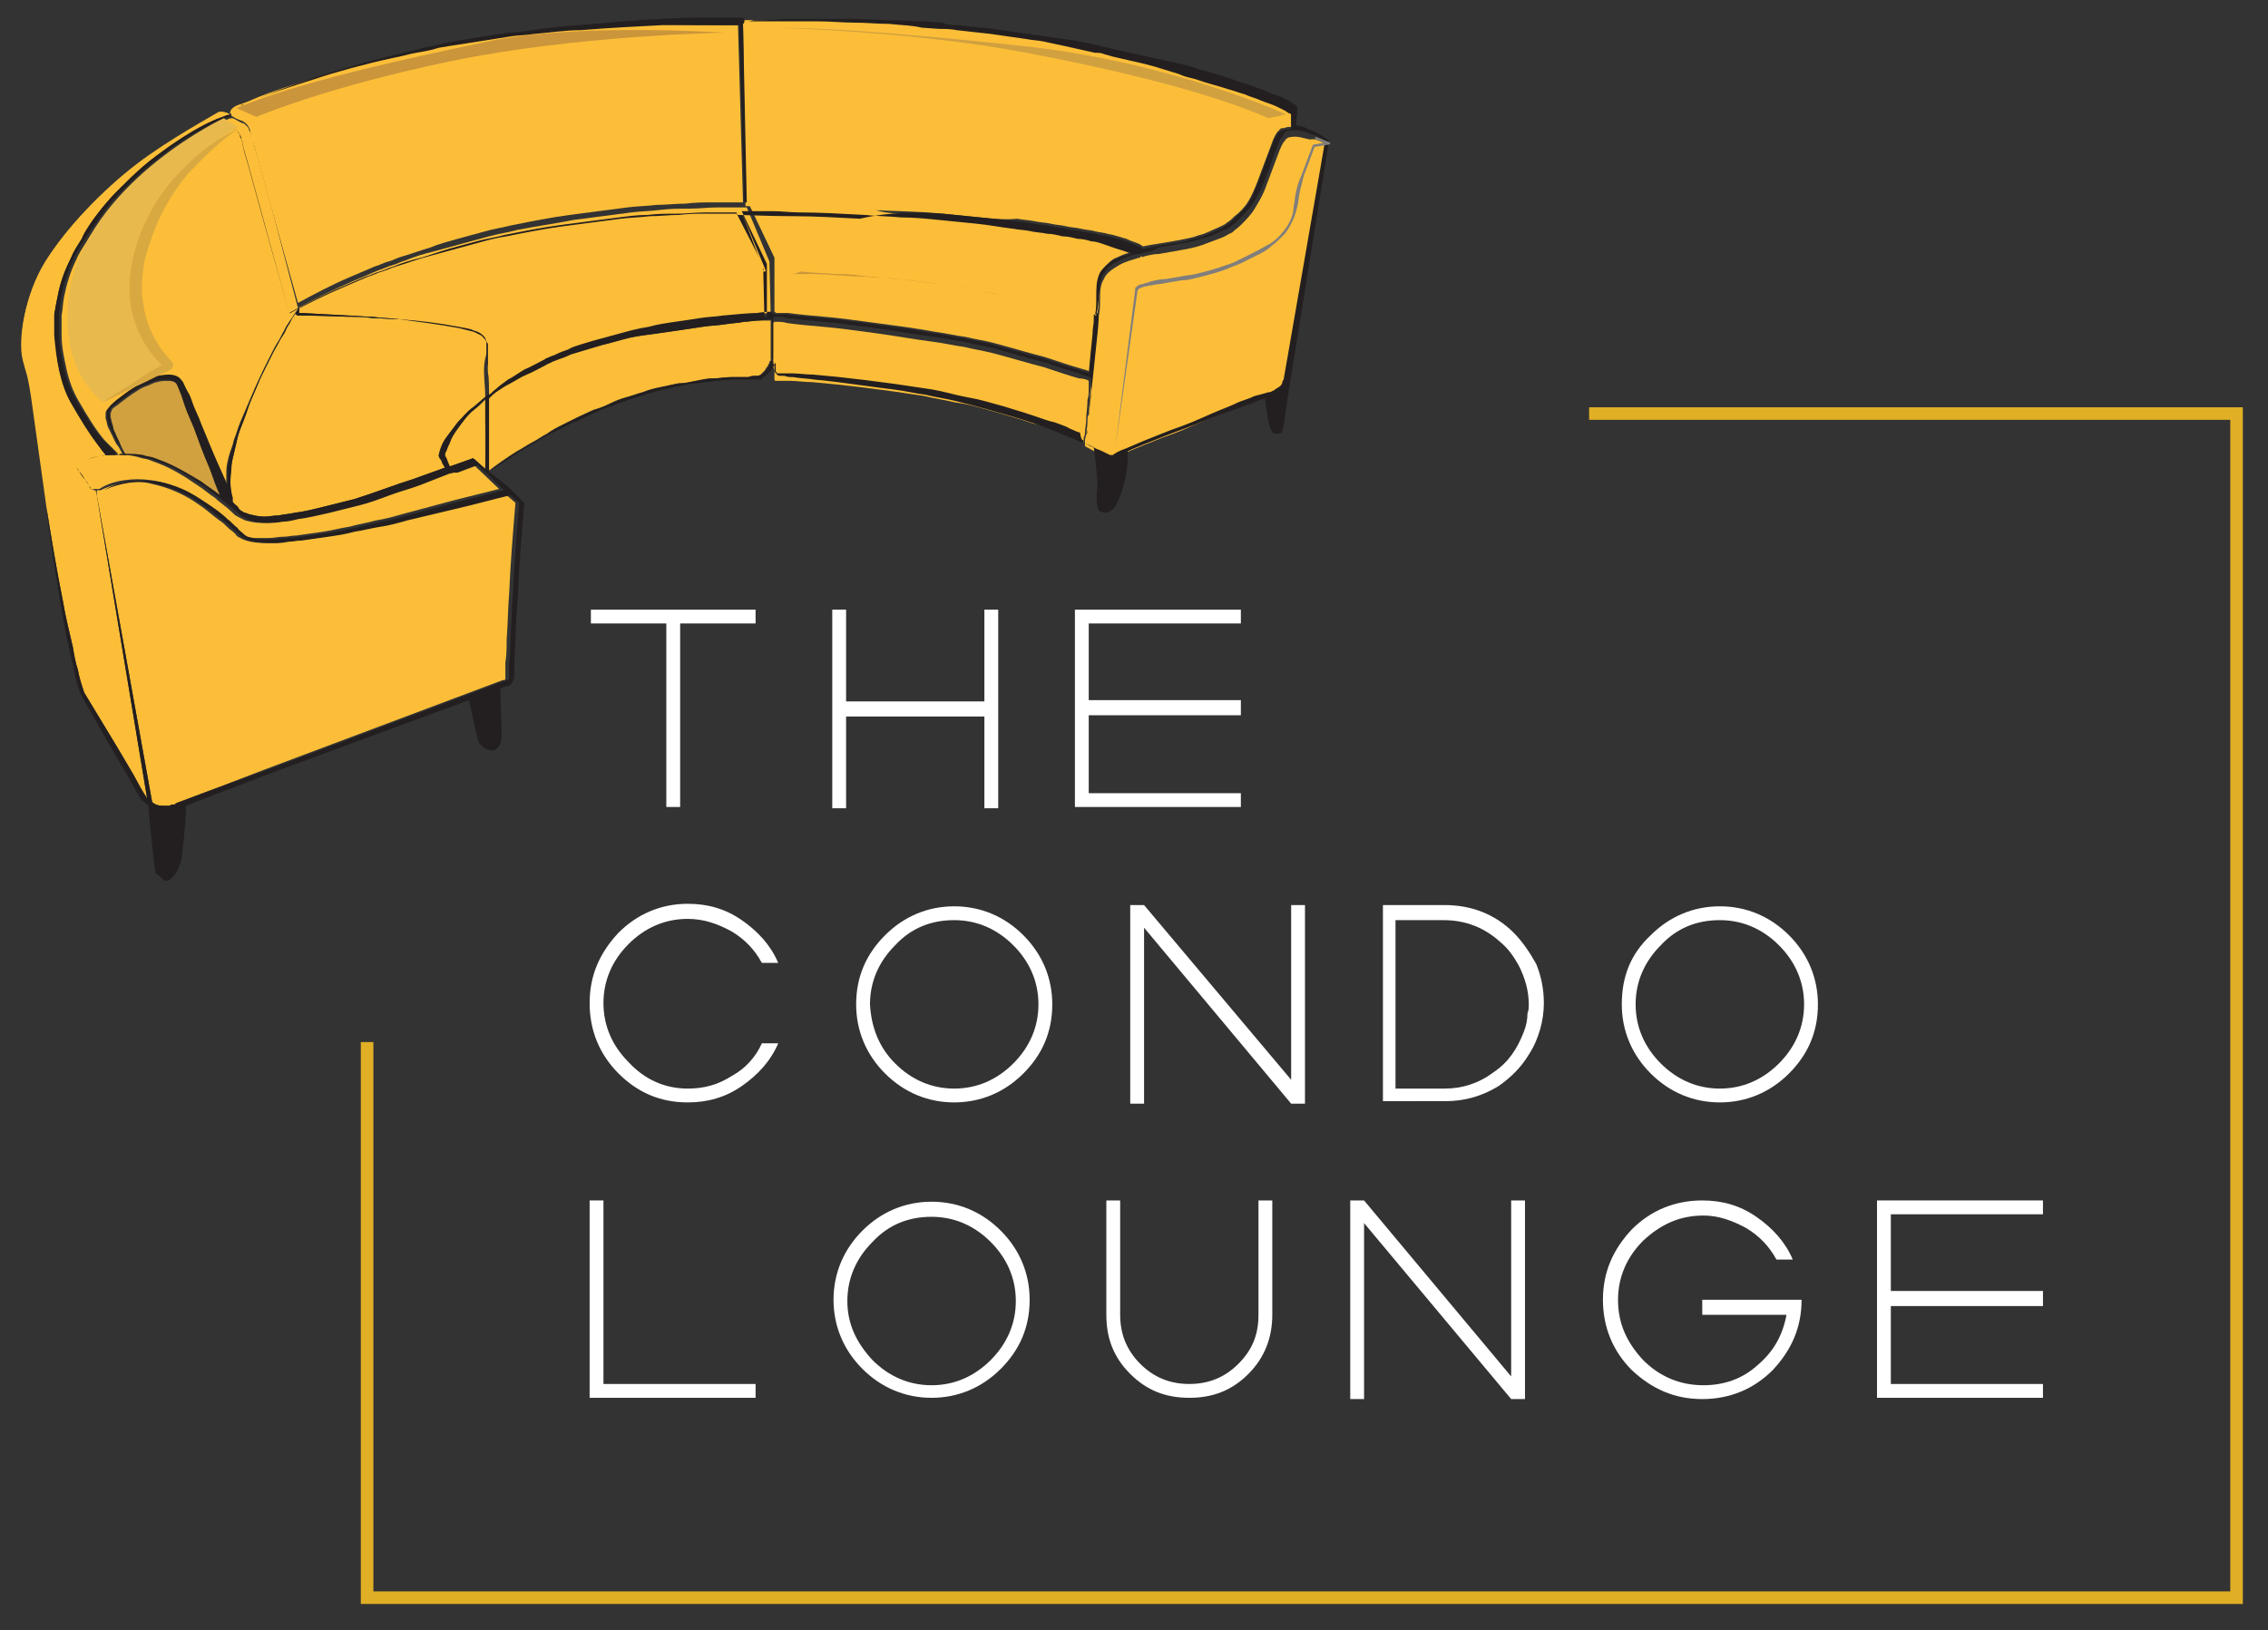 <?xml version="1.0" encoding="utf-8"?>
<!-- Generator: Adobe Illustrator 21.1.0, SVG Export Plug-In . SVG Version: 6.00 Build 0)  -->
<svg version="1.1" id="Layer_1" xmlns="http://www.w3.org/2000/svg" xmlns:xlink="http://www.w3.org/1999/xlink" x="0px" y="0px"
	 viewBox="0 0 180.4 129.7" style="enable-background:new 0 0 180.4 129.7;" xml:space="preserve">
<rect x="0" y="0" width="180.4" height="129.7" fill="#333333" stroke="none"/>
<style type="text/css">
	.st0{fill:#FFFFFF;}
	.st1{fill:#FCBE38;}
	.st2{fill:#D1A140;}
	.st3{fill:#231F20;}
	.st4{fill:#E8B94C;}
	.st5{fill:#CB953B;}
	.st6{fill:#807E7C;}
	.st7{fill:#D9A941;}
	.st8{fill:none;stroke:#E0AF25;stroke-miterlimit:10;}
</style>
<g>
	<g>
		<g>
			<path class="st0" d="M52.9,48.5L52.9,48.5h7.2v1.1h-6v14.6h-1.1V49.6h-6v-1.1H52.9z"/>
			<path class="st0" d="M78.3,55.8v-7.3h1.1v15.8h-1.1v-7.3H67.3v7.3h-1.1V48.5h1.1v7.3H78.3z"/>
			<path class="st0" d="M85.5,48.5h13.2v1.1H86.6v6.1h12.1v1.2H86.6v6.2h12.1v1.1H85.5V48.5z"/>
		</g>
		<g>
			<path class="st0" d="M54.7,86.6c1.3,0,2.4-0.3,3.5-1c1.1-0.6,1.9-1.5,2.4-2.6h1.3c-0.6,1.4-1.6,2.5-2.9,3.4
				c-1.3,0.9-2.7,1.3-4.3,1.3c-2.2,0-4-0.8-5.5-2.3c-1.5-1.5-2.3-3.4-2.3-5.6s0.8-4,2.3-5.6c1.5-1.5,3.4-2.3,5.5-2.3
				c1.6,0,3,0.4,4.3,1.3c1.3,0.9,2.3,2,2.9,3.4h-1.3c-0.6-1.1-1.4-1.9-2.4-2.5c-1.1-0.6-2.2-1-3.5-1c-1.8,0-3.4,0.7-4.7,2
				c-1.3,1.3-2,2.9-2,4.7c0,1.8,0.7,3.4,2,4.7C51.3,85.9,52.9,86.6,54.7,86.6z"/>
			<path class="st0" d="M70.4,74.4c1.5-1.5,3.4-2.3,5.5-2.3s4,0.8,5.5,2.3c1.5,1.5,2.3,3.4,2.3,5.5c0,2.2-0.8,4-2.3,5.5
				c-1.5,1.5-3.4,2.3-5.5,2.3s-4-0.8-5.5-2.3c-1.5-1.5-2.3-3.4-2.3-5.5C68.1,77.7,68.9,75.9,70.4,74.4z M71.2,84.6
				c1.3,1.3,2.9,2,4.7,2s3.4-0.7,4.7-2s2-2.9,2-4.7c0-1.8-0.7-3.4-2-4.7c-1.3-1.3-2.9-2-4.7-2s-3.4,0.6-4.7,2c-1.3,1.3-2,2.9-2,4.7
				C69.3,81.7,69.9,83.3,71.2,84.6z"/>
			<path class="st0" d="M102.7,85.9V72h1.1v15.8h-1.1L91,73.8v14h-1.1V72H91L102.7,85.9z"/>
			<path class="st0" d="M114.9,72c2.1,0,4,0.7,5.5,2.2c0.7,0.7,1.3,1.6,1.8,2.5c0.4,1,0.6,2,0.6,3.1c0,0.7-0.1,1.4-0.3,2.1
				c-0.2,0.7-0.5,1.4-0.9,2c-0.6,1-1.4,1.8-2.4,2.5c-1.3,0.8-2.7,1.2-4.2,1.2c0,0,0,0,0,0h-0.1H110V72H114.9z M121.6,79.9
				c0-1.1-0.3-2.1-0.8-3.1c-0.4-0.7-0.8-1.3-1.4-1.8c-1.3-1.2-2.8-1.8-4.6-1.8h-3.8v13.4h3.9c1.4,0,2.7-0.4,3.9-1.3
				c1.2-0.8,1.9-1.9,2.4-3.2c0.2-0.5,0.3-1,0.3-1.5C121.6,80.4,121.6,80.1,121.6,79.9z"/>
			<path class="st0" d="M131.3,74.4c1.5-1.5,3.4-2.3,5.5-2.3s4,0.8,5.5,2.3c1.5,1.5,2.3,3.4,2.3,5.5c0,2.2-0.8,4-2.3,5.5
				c-1.5,1.5-3.4,2.3-5.5,2.3s-4-0.8-5.5-2.3c-1.5-1.5-2.3-3.4-2.3-5.5C129,77.7,129.7,75.9,131.3,74.4z M132.1,84.6
				c1.3,1.3,2.9,2,4.7,2s3.4-0.7,4.7-2s2-2.9,2-4.7c0-1.8-0.7-3.4-2-4.7c-1.3-1.3-2.9-2-4.7-2s-3.4,0.6-4.7,2c-1.3,1.3-2,2.9-2,4.7
				C130.1,81.7,130.8,83.3,132.1,84.6z"/>
		</g>
		<g>
			<path class="st0" d="M48,95.5v14.6h12.1v1.1H46.9V95.5H48z"/>
			<path class="st0" d="M68.6,97.9c1.5-1.5,3.4-2.3,5.5-2.3s4,0.8,5.5,2.3c1.5,1.5,2.3,3.4,2.3,5.5c0,2.2-0.8,4-2.3,5.5
				c-1.5,1.5-3.4,2.3-5.5,2.3s-4-0.8-5.5-2.3c-1.5-1.5-2.3-3.4-2.3-5.5C66.3,101.3,67.1,99.4,68.6,97.9z M69.4,108.2
				c1.3,1.3,2.9,2,4.7,2c1.8,0,3.4-0.7,4.7-2c1.3-1.3,2-2.9,2-4.7c0-1.8-0.7-3.4-2-4.7c-1.3-1.3-2.9-2-4.7-2c-1.8,0-3.4,0.6-4.7,2
				c-1.3,1.3-2,2.9-2,4.7C67.4,105.3,68.1,106.8,69.4,108.2z"/>
			<path class="st0" d="M100.1,104.6v-9.1h1.1v9.1c0,1.8-0.6,3.4-1.9,4.7c-1.3,1.3-2.8,1.9-4.7,1.9s-3.4-0.6-4.7-1.9
				c-1.3-1.3-1.9-2.8-1.9-4.7v-9.1h1.1v9.1c0,1.5,0.5,2.8,1.6,3.9s2.4,1.6,3.9,1.6c1.5,0,2.8-0.5,3.9-1.6
				C99.6,107.4,100.1,106.2,100.1,104.6z"/>
			<path class="st0" d="M120.2,109.5v-14h1.1v15.8h-1.1l-11.7-14v14h-1.1V95.5h1.1L120.2,109.5z"/>
			<path class="st0" d="M135.4,104.5v-1.1h7.9c0,2.2-0.8,4-2.3,5.6c-1.5,1.5-3.4,2.3-5.6,2.3c-2.2,0-4-0.8-5.6-2.3
				c-1.5-1.5-2.3-3.4-2.3-5.6s0.8-4,2.3-5.6c1.5-1.5,3.4-2.3,5.6-2.3c1.6,0,3,0.4,4.3,1.3c1.3,0.9,2.3,2,2.9,3.4h-1.3
				c-0.6-1.1-1.4-1.9-2.4-2.5c-1.1-0.6-2.2-1-3.4-1c-1.9,0-3.4,0.7-4.8,2c-1.3,1.3-2,2.9-2,4.7c0,1.9,0.7,3.4,2,4.8
				c1.3,1.3,2.9,2,4.8,2c1.6,0,3.1-0.5,4.3-1.6c1.3-1.1,2-2.4,2.3-4H135.4z"/>
			<path class="st0" d="M149.3,95.5h13.2v1.1h-12.1v6.1h12.1v1.2h-12.1v6.2h12.1v1.1h-13.2V95.5z"/>
		</g>
	</g>
	<g>
		<path class="st1" d="M105.5,11.5l-1.7,9.8c0,0-1.6,9.2-1.6,9.2c0,0,0,0.1-0.1,0.2c0,0.1-0.1,0.2-0.3,0.4c-0.1,0.1-0.2,0.1-0.3,0.2
			c-0.1,0-0.1,0.1-0.2,0.1c-0.1,0-0.2,0-0.3,0.1c-0.3,0.1-0.7,0.2-1.1,0.3c-0.4,0.1-0.8,0.3-1.3,0.5c-0.5,0.2-0.9,0.4-1.4,0.6
			c-1,0.4-2,0.8-3.1,1.3c-0.5,0.2-1,0.4-1.6,0.6c-0.5,0.2-1,0.4-1.5,0.6c-0.5,0.2-1,0.4-1.4,0.6c-0.2,0.1-0.4,0.2-0.7,0.3
			c-0.1,0-0.1,0-0.2,0.1c0,0-0.1,0-0.1,0.1c-0.1,0-0.2,0-0.2,0c-0.4-0.2-0.8-0.3-1.1-0.5c-0.3-0.1-0.6-0.3-0.8-0.4
			c-0.1,0-0.1-0.1-0.2-0.1c0,0,0,0,0,0v-0.5c0,0,0,0,0,0c0,0,0-0.1,0.1-0.4c0-0.3,0.1-0.6,0.1-1.1c0-0.2,0-0.4,0.1-0.5
			c0-0.5,0.1-1,0.1-1.5c0-0.3,0.1-0.6,0.1-0.8c0-0.2,0-0.5,0.1-0.7c0.1-1,0.2-2,0.3-3c0.1-0.9,0.1-1.5,0.1-1.5c0,0,0,0,0,0
			c0,0,0,0,0,0c0,0,0,0,0-0.1c0.2-0.5,0.2-1,0.2-1.6c0-0.6,0-1.1,0.3-1.6c0.2-0.5,0.7-0.8,1.2-1.1c0.5-0.3,1-0.4,1.6-0.6
			c0,0,0.1,0,0.1,0c0,0,0-0.1,0-0.1l0.1,0c0,0,0,0,0,0c0.1,0.1,0.2,0,0.2,0c0.4-0.1,0.8-0.2,1.2-0.2c0.6-0.1,1.1-0.2,1.7-0.3
			c0.6-0.1,1.1-0.2,1.7-0.4c0.5-0.2,1.1-0.4,1.6-0.6c0.3-0.1,0.5-0.3,0.8-0.4c0.2-0.2,0.5-0.4,0.7-0.6c0.4-0.4,0.8-0.8,1.1-1.3
			c0.3-0.5,0.6-1,0.8-1.5c0.2-0.5,0.4-1.1,0.6-1.6c0.2-0.5,0.4-1.1,0.6-1.6c0.1-0.2,0.2-0.5,0.4-0.7c0.1-0.2,0.3-0.3,0.5-0.3
			c0.5-0.1,1,0.1,1.5,0.2C104.6,11,105,11.2,105.5,11.5z"/>
		<path class="st1" d="M102.7,8.9l0,1.2c-0.1,0-0.2,0-0.2,0c-0.2,0-0.3,0.1-0.5,0.1c0,0,0,0-0.1,0l0,0l0,0l0,0l0,0
			c0,0-0.1,0.1-0.1,0.1c-0.1,0.1-0.1,0.1-0.2,0.2c-0.2,0.3-0.3,0.5-0.4,0.8c-0.2,0.5-0.4,1.1-0.6,1.6c-0.2,0.5-0.4,1.1-0.6,1.6
			c-0.2,0.5-0.4,1-0.7,1.5c-0.3,0.5-0.7,0.9-1.1,1.2c-0.2,0.2-0.4,0.4-0.6,0.5c-0.2,0.2-0.5,0.3-0.7,0.4c-0.5,0.2-1,0.5-1.5,0.6
			c-0.5,0.2-1.1,0.3-1.6,0.4c-1,0.2-1.9,0.3-2.9,0.5c0,0,0,0,0,0c0,0-0.1-0.1-0.3-0.2c-0.2-0.1-0.6-0.2-1-0.4
			c-0.4-0.1-0.9-0.3-1.5-0.4c-0.3-0.1-0.6-0.1-1-0.2c-0.3-0.1-0.7-0.1-1.1-0.2c-0.4-0.1-0.8-0.1-1.2-0.2c-0.4-0.1-0.8-0.1-1.2-0.2
			c-0.4-0.1-0.9-0.1-1.3-0.2c-0.5-0.1-0.9-0.1-1.4-0.2C80,17.5,79,17.4,78,17.3c-1-0.1-2-0.2-3-0.3c-2-0.2-4-0.2-5.9-0.3
			c-1.9-0.1-3.6-0.1-5.2-0.2c-2.1-0.1-3.8-0.1-4.6-0.1c0,0,0-0.1,0-0.1l0-0.1L59.1,1.9c0.1-0.1,0.1-0.1,0.1-0.3c0,0,0,0,0,0H60
			c-0.1,0-0.3,0-0.4,0c0,0,0,0,0,0c0,0,0,0,0,0c0.9,0,1.8,0,2.8,0c0.9,0,1.8,0,2.8,0c0.9,0,1.8,0,2.8,0.1c0.9,0,1.8,0.1,2.8,0.1
			C71.6,2,72.5,2,73.4,2.1l1.4,0.1c0.5,0,0.9,0.1,1.4,0.1c0.9,0.1,1.8,0.2,2.7,0.3l1.4,0.2L81.7,3c0.5,0.1,0.9,0.1,1.4,0.2l1.4,0.3
			c0.9,0.2,1.8,0.4,2.7,0.6c0.2,0,0.5,0.1,0.7,0.1l0.7,0.2l1.3,0.3c0.9,0.2,1.8,0.5,2.7,0.7l1.3,0.4c0.4,0.1,0.9,0.3,1.3,0.4
			C96,6.4,96.9,6.7,97.8,7c0.4,0.1,0.9,0.3,1.3,0.4c0.4,0.2,0.9,0.3,1.3,0.5c0.4,0.2,0.9,0.3,1.3,0.5c0.2,0.1,0.4,0.2,0.6,0.3
			l0.3,0.2C102.6,8.8,102.7,8.9,102.7,8.9z"/>
		<path class="st1" d="M89.4,19.7c0.3,0.1,0.6,0.2,0.8,0.3c-0.5,0.1-1,0.3-1.4,0.5c-0.3,0.1-0.5,0.3-0.7,0.5s-0.4,0.4-0.5,0.7
			c-0.3,0.5-0.3,1.1-0.2,1.7c0,0.5,0,1-0.1,1.5c0,0,0,0,0,0c-0.1,0-0.1,0-0.1,0.1c0,0,0,0.2,0,0.4c0,0.3-0.1,0.6-0.1,1.1
			c-0.1,0.9-0.2,2-0.3,3.1c-0.2-0.1-0.5-0.2-0.9-0.3c-0.7-0.2-1.6-0.5-2.8-0.9c-1.2-0.3-2.5-0.7-4-1.1c-0.7-0.2-1.5-0.3-2.3-0.5
			c-0.8-0.1-1.6-0.3-2.4-0.4c-1.6-0.3-3.2-0.5-4.7-0.7c-1.5-0.2-2.9-0.4-4.1-0.5c-1.2-0.1-2.2-0.2-2.9-0.3c-0.4,0-0.6,0-0.8,0
			c-0.1,0-0.1,0-0.2,0c0-0.1-0.1-0.1-0.1-0.1v-0.1l0-4.2c0,0,0,0,0,0l-2-4.2c0.2,0,0.5,0,0.9,0c0.4,0,1,0,1.6,0c0.6,0,1.3,0,2.1,0.1
			c1.5,0.1,3.3,0.1,5.2,0.2C70,16.9,71,17,72,17c1,0.1,2,0.1,3,0.2c1,0.1,2,0.2,3,0.3c1,0.1,2,0.2,2.9,0.4c0.5,0.1,0.9,0.1,1.4,0.2
			c0.4,0.1,0.9,0.1,1.3,0.2c0.4,0.1,0.8,0.1,1.2,0.2c0.4,0.1,0.8,0.1,1.2,0.2c0.4,0.1,0.7,0.2,1.1,0.2c0.3,0.1,0.7,0.2,0.9,0.2
			C88.5,19.4,89,19.6,89.4,19.7z"/>
		<path class="st1" d="M86.6,30.3c0,0.2,0,0.4,0,0.6c0,0.3,0,0.6-0.1,0.9c0,0.6-0.1,1.1-0.1,1.5c0,0.5-0.1,0.8-0.1,1.1
			c0,0.3-0.1,0.4-0.1,0.4c0,0,0,0,0,0c0,0,0,0,0,0v0.5c0-0.1-0.1-0.2-0.1-0.2c0,0-0.1,0-0.3-0.1c-0.2-0.1-0.4-0.2-0.8-0.3
			c-0.3-0.1-0.7-0.3-1.2-0.5c-0.5-0.2-1-0.4-1.6-0.5c-0.6-0.2-1.2-0.4-1.9-0.6c-0.7-0.2-1.4-0.4-2.1-0.6c-0.7-0.2-1.5-0.4-2.3-0.5
			c-0.8-0.2-1.6-0.3-2.4-0.5c-3.2-0.5-6.5-0.9-8.9-1.1c-0.6,0-1.2-0.1-1.7-0.1c-0.2,0-0.5,0-0.7,0c-0.1,0-0.2,0-0.3,0
			c-0.1,0-0.2,0-0.2,0c-0.1,0-0.1-0.1-0.1-0.2c0-0.1,0-0.1,0-0.2c0-0.1,0-0.3,0-0.3c0,0,0-0.1,0-0.1c0-0.1-0.1-0.3-0.1-0.4
			c0-0.1,0-0.1,0-0.1c0,0,0,0,0,0l0-3.3c0,0,0.1-0.1,0.1-0.1c0,0,0.1,0,0.2,0c0.2,0,0.5,0,0.8,0.1c0.7,0.1,1.7,0.2,2.9,0.3
			s2.6,0.3,4.1,0.5s3.1,0.5,4.7,0.7c0.8,0.1,1.6,0.3,2.4,0.4c0.8,0.2,1.5,0.3,2.3,0.5c1.5,0.4,2.8,0.8,4,1.1
			c1.2,0.4,2.1,0.7,2.8,0.9C86.1,30.1,86.5,30.2,86.6,30.3z"/>
		<path class="st1" d="M61.3,25.5l0,3.2c-0.1,0-0.1,0.1-0.1,0.1l0,0c0,0.1,0,0.1-0.1,0.2c0,0.1,0,0.1-0.1,0.2
			c-0.1,0.1-0.1,0.2-0.2,0.3c-0.1,0.1-0.2,0.2-0.3,0.3c-0.1,0-0.1,0.1-0.2,0.1c0,0-0.1,0-0.1,0c0,0,0,0-0.1,0c-0.2,0-0.4,0-0.6,0.1
			c-0.5,0-0.9,0-1.4,0c-0.5,0-0.9,0.1-1.4,0.1c-0.5,0-0.9,0.1-1.4,0.2c-0.5,0.1-0.9,0.2-1.4,0.2c-0.5,0.1-0.9,0.2-1.4,0.3
			c-0.5,0.1-0.9,0.2-1.4,0.4c-0.4,0.1-0.9,0.3-1.3,0.4c-0.4,0.1-0.9,0.3-1.3,0.5c-0.4,0.2-0.9,0.4-1.3,0.5c-0.4,0.2-0.9,0.4-1.3,0.6
			c-0.4,0.2-0.8,0.4-1.2,0.6c-0.4,0.2-0.8,0.4-1.2,0.7c-0.4,0.2-0.8,0.5-1.2,0.7c-0.4,0.2-0.8,0.5-1.2,0.7c-0.8,0.5-1.5,1-2.3,1.6
			c0,0,0,0,0,0c0,0,0,0,0,0l-0.1-0.1c0-0.5,0-1.9,0-3.8c0-0.3,0-0.6,0-0.9c0-0.3,0-0.6,0-1h0c0,0,0,0,0,0c0,0,0.1,0,0.1,0l0,0
			c0,0,0,0,0,0c0,0,0.1-0.1,0.1-0.1c0.1-0.1,0.3-0.3,0.6-0.5c0.3-0.2,0.6-0.4,1-0.6c0.4-0.2,0.8-0.5,1.3-0.7c0.5-0.2,1-0.5,1.6-0.8
			c0.1-0.1,0.3-0.1,0.4-0.2c0.2-0.1,0.3-0.1,0.5-0.2c0.3-0.1,0.6-0.2,1-0.4c0.3-0.1,0.7-0.2,1-0.3c0.3-0.1,0.7-0.2,1-0.3
			c0.3-0.1,0.7-0.2,1.1-0.3c0.4-0.1,0.7-0.2,1.1-0.3c0.7-0.2,1.4-0.3,2.2-0.4c0.7-0.1,1.4-0.2,2.1-0.3c0.7-0.1,1.3-0.2,2-0.3
			c0.6-0.1,1.2-0.1,1.8-0.2c0.6-0.1,1.1-0.1,1.5-0.2c0.4,0,0.8-0.1,1.2-0.1C60.9,25.5,61.3,25.5,61.3,25.5L61.3,25.5
			C61.3,25.5,61.3,25.5,61.3,25.5z"/>
		<path class="st1" d="M61.2,20.8l0.1,4.1c0,0,0,0,0,0c0,0-0.4,0-1,0.1c-0.6,0-1.6,0.1-2.7,0.2c-0.6,0.1-1.2,0.1-1.8,0.2
			c-0.6,0.1-1.3,0.2-2,0.3c-0.7,0.1-1.4,0.2-2.1,0.4c-0.7,0.1-1.5,0.3-2.2,0.5c-0.4,0.1-0.7,0.2-1.1,0.3c-0.4,0.1-0.7,0.2-1.1,0.3
			c-0.3,0.1-0.7,0.2-1,0.3c-0.3,0.1-0.7,0.2-1,0.4c-0.3,0.1-0.6,0.2-1,0.4c-0.2,0.1-0.3,0.1-0.5,0.2c-0.2,0.1-0.3,0.1-0.4,0.2
			c-0.6,0.3-1.1,0.6-1.6,0.8c-0.5,0.3-0.9,0.6-1.3,0.8c-0.4,0.3-0.7,0.5-0.9,0.7c-0.3,0.2-0.4,0.4-0.6,0.5c-0.1,0.1-0.1,0.1-0.1,0.2
			c0,0,0,0.1,0,0.1c0,0,0,0,0,0h0c0,0,0,0,0,0c0,0,0,0,0-0.1c0,0,0,0,0-0.1c0,0,0,0,0,0c0-0.7,0-1.3-0.1-2.1c0-0.4,0-0.8,0-1.1
			c0-0.2,0-0.4,0-0.6c0-0.1,0-0.2,0-0.3c0-0.1,0-0.2-0.1-0.3c-0.1-0.2-0.3-0.4-0.4-0.5c-0.2-0.1-0.4-0.2-0.6-0.3
			c-0.4-0.1-0.8-0.2-1.2-0.3c-1.6-0.3-3.2-0.5-4.7-0.7c-0.8-0.1-1.5-0.1-2.2-0.2c-0.7,0-1.3-0.1-1.9-0.1c-2-0.1-3.5-0.2-3.9-0.2
			c0-0.2,0-0.4,0-0.4l0-0.1c0,0,0.1,0,0.1,0h0c1.3-0.7,2.7-1.4,4.1-2c0.7-0.3,1.4-0.6,2.1-0.9c0.4-0.1,0.7-0.3,1.1-0.4
			c0.4-0.1,0.7-0.3,1.1-0.4c0.7-0.3,1.4-0.5,2.2-0.7c0.7-0.2,1.5-0.4,2.2-0.6c0.4-0.1,0.7-0.2,1.1-0.3l1.1-0.3
			c0.7-0.2,1.5-0.3,2.2-0.5c1.5-0.3,3-0.5,4.5-0.8l2.3-0.3c0.8-0.1,1.5-0.2,2.3-0.3c0.8-0.1,1.5-0.1,2.3-0.2
			c0.8-0.1,1.5-0.1,2.3-0.1c0.8,0,1.5-0.1,2.3-0.1c0.8,0,1.5,0,2.3,0h0h0c0,0,0,0,0,0L61.2,20.8z"/>
		<path class="st1" d="M58.7,2l0.4,14.1c0,0,0,0,0,0c-0.8,0-1.5,0-2.3,0c-0.8,0-1.5,0-2.3,0.1c-0.8,0-1.5,0.1-2.3,0.1
			c-0.8,0.1-1.5,0.1-2.3,0.2c-0.8,0.1-1.5,0.2-2.3,0.3l-2.3,0.3c-1.5,0.2-3,0.5-4.5,0.8c-0.8,0.2-1.5,0.3-2.2,0.5l-1.1,0.3
			c-0.4,0.1-0.7,0.2-1.1,0.3c-0.7,0.2-1.5,0.4-2.2,0.7c-0.7,0.2-1.5,0.5-2.2,0.7c-0.4,0.1-0.7,0.3-1.1,0.4c-0.4,0.1-0.7,0.3-1.1,0.4
			c-0.7,0.3-1.4,0.6-2.1,0.9c-1.4,0.6-2.7,1.3-4,2l-2.2-7.9l-1.1-4l-0.3-1L20,10.9c0-0.2-0.1-0.3-0.1-0.5c-0.1-0.4-0.4-0.7-0.7-0.8
			c-0.3-0.1-0.5-0.2-0.8-0.4c0,0,0-0.1,0-0.1c0-0.1-0.1-0.1-0.1-0.1h0c0-0.5,0.8-0.7,0.8-0.7c-0.1,0-0.1,0-0.1,0c0,0,0,0,0,0
			c0,0,0,0,0,0c0,0,0,0,0.1,0c0.1,0,0.2-0.1,0.3-0.1c0.3-0.1,0.7-0.3,1.2-0.5c1-0.4,2.5-0.9,4.4-1.5c1.8-0.6,4-1.2,6.3-1.7
			c0.6-0.1,1.2-0.3,1.8-0.4c0.6-0.1,1.2-0.2,1.8-0.4c0.6-0.1,1.2-0.2,1.9-0.3c0.6-0.1,1.3-0.2,1.9-0.3c0.6-0.1,1.3-0.2,1.9-0.3
			c0.6-0.1,1.3-0.1,1.9-0.2c1.2-0.1,2.5-0.3,3.7-0.3c2.4-0.2,4.6-0.3,6.5-0.4C54.5,2,56.1,2,57.2,2c0.6,0,1,0,1.3,0
			C58.6,2,58.7,2,58.7,2z"/>
		<path class="st1" d="M7.7,39C7.6,39,7.6,39,7.7,39c-0.1,0-0.2,0-0.3,0l0.6,0c0.6-0.3,1.3-0.5,2-0.6c0.7-0.1,1.4-0.1,2.1,0.1
			c1.4,0.3,2.7,0.9,3.8,1.7c0.6,0.4,1.1,0.9,1.7,1.3c0.3,0.2,0.5,0.5,0.8,0.7c0.1,0.1,0.3,0.2,0.4,0.4c0.1,0.1,0.3,0.2,0.5,0.3
			c0.7,0.3,1.5,0.3,2.2,0.3c0.4,0,0.7,0,1.1-0.1c0.4,0,0.7-0.1,1.1-0.1c0.7-0.1,1.4-0.2,2.1-0.3s1.4-0.2,2.1-0.4
			c0.7-0.1,1.4-0.3,2.1-0.4c0.7-0.1,1.4-0.3,2.1-0.5l4.2-1c1.3-0.3,2.7-0.7,4-1l0.7,0.6c-0.2,2.4-0.4,4.8-0.5,7.2
			c-0.1,1.2-0.1,2.4-0.2,3.7c0,0.6,0,1.2-0.1,1.8l0,0.9v0.1l0,0.1c0,0.1,0,0.1,0,0.2c0,0,0,0.1-0.1,0.1c0,0,0,0,0,0c0,0,0,0,0,0
			c0,0,0,0,0,0l-0.1,0l-18.9,7.1L16.4,63L14,63.9L13.9,64l-0.1,0c-0.1,0-0.2,0-0.3,0.1c-0.2,0-0.4,0-0.6,0c-0.3,0-0.6-0.1-0.8-0.3
			L7.7,39.4c0,0,0,0,0,0L7.7,39C7.6,39,7.6,39,7.7,39z"/>
		<path class="st1" d="M37.6,36.9l2.1,2c-1.2,0.3-2.4,0.6-3.6,0.9l-4.1,1.1c-0.7,0.2-1.4,0.4-2.1,0.5c-0.7,0.2-1.4,0.3-2.1,0.5
			c-0.7,0.1-1.4,0.3-2.1,0.4c-0.7,0.1-1.4,0.2-2.1,0.3c-0.4,0-0.7,0.1-1.1,0.1c-0.4,0-0.7,0.1-1.1,0.1l-0.3,0c-0.1,0-0.2,0-0.3,0
			c-0.2,0-0.3,0-0.5,0c-0.3,0-0.7-0.1-1-0.2c-0.2-0.1-0.3-0.2-0.4-0.3c-0.1-0.1-0.3-0.2-0.4-0.4c-0.3-0.2-0.5-0.5-0.8-0.7
			c-0.5-0.5-1.1-0.9-1.7-1.3c-0.6-0.4-1.2-0.8-1.9-1.1c-0.7-0.3-1.3-0.5-2.1-0.6c-0.7-0.1-1.4-0.1-2.1,0c-0.7,0.1-1.4,0.3-2,0.7
			l-0.6,0c0,0,0,0-0.1,0c0,0-0.1-0.1-0.1-0.1c0,0-0.1-0.1-0.1-0.2c-0.1-0.1-0.2-0.2-0.3-0.4c-0.2-0.3-0.3-0.5-0.5-0.7
			c-0.1-0.2-0.2-0.3-0.2-0.3c0,0,0,0,0,0l0.1-0.4c0,0,0,0,0,0c0.3-0.1,0.5-0.2,0.8-0.3c0.3-0.1,0.6-0.1,0.8-0.2
			c0.5-0.1,0.9-0.1,1.4-0.1c0.1,0,0.2,0,0.3,0c0.6,0,1.1,0,1.7,0.2c0.3,0.1,0.6,0.1,0.8,0.2c0.3,0.1,0.5,0.2,0.8,0.3
			c1,0.4,2,1,3,1.7c0.5,0.3,0.9,0.7,1.4,1c0.4,0.4,0.9,0.7,1.3,1.1c0.2,0.2,0.3,0.3,0.5,0.4c0.2,0.1,0.4,0.2,0.6,0.3
			c0.4,0.1,0.8,0.2,1.3,0.2c0.4,0,0.8,0,1.3-0.1c0.4,0,0.8-0.1,1.2-0.2c0.8-0.1,1.6-0.3,2.5-0.5c0.4-0.1,0.8-0.2,1.2-0.3
			c0.4-0.1,0.8-0.2,1.2-0.3c0.8-0.2,1.6-0.5,2.4-0.8c0.8-0.3,1.6-0.5,2.4-0.8l2.3-0.9l0.4-0.1c0.1,0,0.1,0,0.2,0c0,0,0,0,0.1,0
			L37.6,36.9z"/>
		<path class="st1" d="M38.6,31.8c0,0.7,0,1.3,0,1.9c0,1.7,0,3,0,3.6l-0.9-0.8l0,0c-0.1,0-0.1-0.1-0.2,0l-1.7,0.6
			c-0.1-0.1-0.1-0.2-0.2-0.4c0-0.1-0.1-0.2-0.1-0.3l-0.1-0.1l0-0.1c0-0.1,0-0.2,0.1-0.3c0-0.1,0.1-0.2,0.1-0.3
			c0.1-0.2,0.2-0.4,0.3-0.7c0.2-0.4,0.5-0.8,0.8-1.2c0.3-0.4,0.6-0.8,1-1.1C38,32.4,38.3,32.1,38.6,31.8z"/>
		<path class="st1" d="M38.5,29.5c0,0.7,0.1,1.4,0.1,2.1c-0.4,0.3-0.7,0.6-1.1,0.9c-0.4,0.3-0.7,0.7-1.1,1.1
			c-0.3,0.4-0.6,0.8-0.9,1.2c-0.3,0.4-0.5,0.9-0.6,1.4c0,0,0,0.1,0,0.1v0l0.1,0.2l0.1,0.1c0,0.1,0.1,0.2,0.1,0.3
			c0.1,0.1,0.1,0.2,0.2,0.3l-2.5,0.9c-1.6,0.5-3.1,1.1-4.7,1.6c-0.4,0.1-0.8,0.2-1.2,0.3c-0.4,0.1-0.8,0.2-1.2,0.3
			c-0.8,0.2-1.6,0.4-2.4,0.5c-0.4,0.1-0.8,0.1-1.2,0.2c-0.4,0-0.8,0.1-1.2,0.1c-0.4,0-0.8-0.1-1.2-0.2c-0.2-0.1-0.4-0.1-0.5-0.2
			c-0.2-0.1-0.3-0.2-0.4-0.4l0,0l0,0c-0.1-0.1-0.3-0.2-0.4-0.4c0,0,0-0.1,0-0.1l0,0c0,0,0-0.1,0-0.2c0-0.1-0.1-0.3-0.1-0.5
			c-0.1-0.4-0.1-1,0-1.8c0-0.4,0.1-0.8,0.2-1.2c0.1-0.4,0.2-0.9,0.3-1.3c0.1-0.4,0.3-0.9,0.5-1.4c0.2-0.5,0.3-0.9,0.5-1.4
			c0.2-0.5,0.4-0.9,0.6-1.4c0.2-0.5,0.4-0.9,0.6-1.3c0.2-0.4,0.4-0.8,0.6-1.2c0.2-0.4,0.4-0.7,0.6-1.1c0.2-0.3,0.4-0.6,0.5-0.9
			c0.2-0.3,0.3-0.5,0.4-0.7c0.1-0.2,0.3-0.4,0.3-0.5c0,0,0,0,0,0c0,0.1,0.1,0.2,0.2,0.2c0,0,1.6,0,4,0.1c0.6,0,1.3,0,1.9,0.1
			c0.7,0,1.4,0.1,2.2,0.1c1.5,0.1,3.1,0.3,4.7,0.6c0.4,0.1,0.8,0.1,1.2,0.3c0.4,0.1,0.7,0.3,0.9,0.6c0,0.1,0.1,0.2,0.1,0.3
			c0,0.1,0,0.2,0,0.3c0,0.2,0,0.4,0,0.6C38.5,28.8,38.5,29.2,38.5,29.5z"/>
		<path class="st1" d="M23.7,24.5l0,0.1l-0.3,0.4h0c0,0-0.1,0.2-0.4,0.6c-0.1,0.2-0.3,0.4-0.4,0.7c-0.2,0.3-0.3,0.6-0.5,0.9
			c-0.2,0.3-0.4,0.7-0.6,1.1c-0.2,0.4-0.4,0.8-0.6,1.2s-0.4,0.9-0.6,1.3c-0.2,0.5-0.4,0.9-0.6,1.4c-0.2,0.5-0.4,0.9-0.6,1.4
			c-0.2,0.5-0.3,0.9-0.5,1.4c-0.1,0.5-0.3,0.9-0.4,1.3c-0.1,0.4-0.2,0.8-0.2,1.2c0,0.5,0,0.9,0,1.2c-0.2-0.5-0.5-1.1-0.8-1.8
			c-0.4-0.9-0.8-1.9-1.3-3.1c-0.2-0.6-0.5-1.1-0.7-1.7c-0.1-0.3-0.2-0.6-0.4-0.9l-0.2-0.4c-0.1-0.2-0.1-0.3-0.3-0.5
			c-0.2-0.3-0.6-0.4-1-0.4c-0.4,0-0.7,0.1-1,0.1c-0.3,0.1-0.6,0.2-0.9,0.4c-0.3,0.1-0.5,0.3-0.8,0.5c-0.5,0.3-1,0.7-1.4,1
			c-0.2,0.2-0.4,0.3-0.6,0.6c-0.1,0.1-0.2,0.2-0.2,0.4c0,0.1,0,0.3,0,0.4c0.1,0.2,0.1,0.5,0.2,0.7c0.1,0.2,0.2,0.4,0.3,0.6
			c0.2,0.4,0.3,0.7,0.5,0.9c0.2,0.3,0.3,0.6,0.4,0.7c0,0-0.1,0-0.1,0c-0.1,0-0.2,0-0.3,0c0-0.1-0.1-0.2-0.1-0.2l0,0c0,0,0,0-0.1-0.1
			c0,0-0.1-0.1-0.2-0.2c-0.2-0.2-0.4-0.4-0.7-0.7c-0.6-0.7-1.3-1.8-2.1-3.2c-0.4-0.7-0.7-1.5-0.9-2.4c-0.2-0.9-0.4-1.8-0.4-2.8
			c0-0.2,0-0.5,0-0.7c0-0.1,0-0.2,0-0.4c0-0.1,0-0.3,0-0.4c0.1-0.5,0.1-1,0.2-1.5c0.2-1,0.5-2,1-3c0.2-0.5,0.5-0.9,0.8-1.4
			c0.3-0.5,0.6-0.9,0.9-1.3c0.6-0.9,1.2-1.7,1.9-2.4c0.7-0.7,1.4-1.4,2.1-2c0.7-0.6,1.4-1.1,2-1.6c1.3-0.9,2.5-1.6,3.3-2
			c0.4-0.2,0.8-0.3,1-0.4c0.2-0.1,0.3-0.1,0.4-0.1c0,0,0,0,0,0v0c0.3,0.1,0.5,0.3,0.8,0.4c0.1,0,0.2,0.1,0.2,0.1
			c0.1,0.1,0.1,0.1,0.2,0.2c0.1,0.1,0.1,0.3,0.2,0.4c0.1,0.2,0.1,0.3,0.2,0.5l0.1,0.5l0.3,1l1.1,4L23.7,24.5L23.7,24.5
			C23.6,24.4,23.6,24.4,23.7,24.5C23.6,24.5,23.7,24.5,23.7,24.5z"/>
		<path class="st1" d="M18.3,9.1c0,0-0.1,0-0.4,0.1c-0.2,0.1-0.6,0.2-1,0.4c-0.9,0.4-2,1-3.4,2c-0.7,0.5-1.4,1-2.1,1.6
			c-0.7,0.6-1.4,1.3-2.1,2c-0.7,0.7-1.4,1.6-2,2.4C7,18.1,6.7,18.5,6.5,19c-0.3,0.5-0.6,0.9-0.8,1.4c-0.5,1-0.9,2-1.1,3.1
			C4.5,24,4.4,24.5,4.3,25c0,0.1,0,0.3,0,0.4c0,0.1,0,0.3,0,0.4c0,0.3,0,0.5,0,0.8c0,1,0.2,2,0.4,2.9c0.2,0.9,0.5,1.8,0.9,2.5
			c0.8,1.4,1.5,2.6,2.1,3.3C8,35.7,8.2,36,8.4,36.2c0,0,0,0,0,0c-0.2,0-0.4,0.1-0.6,0.1c-0.3,0.1-0.6,0.1-0.8,0.2
			c-0.3,0.1-0.5,0.2-0.8,0.3c0,0,0,0,0,0c0,0,0,0,0,0l-0.1,0.4c0,0,0,0,0,0c0,0,0.1,0.2,0.2,0.3c0.1,0.2,0.3,0.5,0.5,0.7
			c0.1,0.1,0.2,0.3,0.3,0.4c0.1,0.1,0.2,0.2,0.3,0.3C7.4,39,7.5,39,7.6,39l0.1,0.4c0,0,0,0,0,0l4,24.1c-0.1-0.1-0.1-0.2-0.2-0.3
			l-0.3-0.5l-0.6-1.1l-1.3-2.2l-2.6-4.3c-0.2-0.6-0.4-1.2-0.5-1.8c-0.2-0.6-0.3-1.2-0.4-1.8C5.5,50.2,5.2,49,5,47.8
			c-0.5-2.5-0.9-4.9-1.3-7.4c0,0,0,0,0,0c0,0,0,0,0,0l-1.2-8.6c0,0-0.2-1.5-0.6-3.1C1.4,27,2,23.4,3.6,20.8c1.7-2.7,4.6-5.7,7.2-7.7
			s6.3-4,6.6-4.2C17.8,8.8,18.3,9.1,18.3,9.1z"/>
		<path class="st2" d="M17.5,39.4C17.4,39.4,17.4,39.3,17.5,39.4c-0.5-0.4-1-0.7-1.4-1c-1-0.6-2-1.2-3-1.6c-0.3-0.1-0.5-0.2-0.8-0.3
			c-0.3-0.1-0.6-0.1-0.8-0.2c-0.5-0.1-1-0.1-1.5-0.1c0-0.1-0.2-0.3-0.4-0.8c-0.1-0.3-0.3-0.6-0.4-0.9c-0.1-0.2-0.2-0.4-0.2-0.6
			c-0.1-0.2-0.1-0.4-0.2-0.7c0-0.1,0-0.2,0-0.3c0-0.1,0.1-0.2,0.1-0.3c0.1-0.2,0.4-0.3,0.6-0.5c0.4-0.3,0.9-0.7,1.4-1
			c0.3-0.2,0.5-0.3,0.8-0.4c0.3-0.1,0.6-0.3,0.8-0.3c0.3-0.1,0.6-0.1,0.9-0.1c0.3,0,0.6,0.1,0.7,0.3c0.1,0.1,0.1,0.2,0.2,0.4
			l0.2,0.5c0.1,0.3,0.2,0.6,0.3,0.9c0.2,0.6,0.5,1.2,0.7,1.7c0.4,1.1,0.8,2.2,1.2,3.1C16.9,38,17.2,38.8,17.5,39.4z"/>
		<path class="st3" d="M60,1.6c0.8,0,1.6,0,2.4-0.1c0.9,0,1.8,0,2.8,0c0.9,0,1.8,0,2.8,0c0.9,0,1.8,0.1,2.8,0.1
			c0.9,0,1.8,0.1,2.8,0.1l1.4,0.1C75.3,2,75.8,2,76.2,2c0.9,0.1,1.8,0.2,2.8,0.3l1.4,0.2l1.4,0.2c0.5,0.1,0.9,0.1,1.4,0.2l1.4,0.2
			c0.9,0.1,1.8,0.3,2.7,0.5C88.1,3.8,89,4,89.9,4.2c0.9,0.2,1.8,0.4,2.7,0.6L94,5.1c0.4,0.1,0.9,0.2,1.3,0.4C96.2,5.7,97.1,6,98,6.3
			c0.9,0.3,1.8,0.6,2.6,0.9c0.4,0.2,0.9,0.4,1.3,0.5c0.2,0.1,0.4,0.2,0.6,0.3l0.3,0.2c0.1,0.1,0.2,0.1,0.3,0.2l0,0
			c0.1,0.1,0.1,0.1,0.1,0.2l-0.1,1.4c0.4,0,0.7,0.1,1,0.3c0.6,0.2,1.1,0.5,1.5,0.8h0c0.1,0,0.1,0.1,0.1,0.2v0l-1.6,9.9l-0.4,2.5
			l-0.4,2.5l-0.7,4.3c0,0,0,0.1,0,0.1c0,0,0,0,0,0l-0.1,0.5c0,0,0,0.1,0,0.1c-0.2,1.1-0.4,3-0.5,3.1c-0.1,0.2-0.1,0.2-0.4,0.2
			c-0.3,0-0.3,0-0.5-0.3c-0.2-0.3-0.4-1.9-0.5-2.5c-0.2,0.1-0.4,0.1-0.6,0.2c-0.4,0.2-0.8,0.3-1.3,0.5c-0.5,0.2-0.9,0.3-1.4,0.5
			c-1,0.4-2.1,0.8-3.1,1.2c-1.1,0.4-2.1,0.8-3.1,1.2c-0.5,0.2-1,0.4-1.4,0.6c0,0,0,0,0,0c0.1,1.8-0.6,3.8-1,4.4
			c-0.5,0.7-1.1,0.5-1.3,0.3s-0.2-1.3-0.1-2c0-0.5-0.2-2.4-0.3-3c-0.3-0.1-0.6-0.3-0.8-0.4c0,0-0.1,0-0.1,0v0l0,0c0,0-0.1,0-0.3-0.1
			c0,0,0,0,0,0c0,0,0,0,0,0c-0.2-0.1-0.4-0.2-0.7-0.3c-0.3-0.1-0.7-0.3-1.2-0.5c-0.5-0.2-1-0.4-1.6-0.6c-0.6-0.2-1.2-0.4-1.9-0.6
			c-0.7-0.2-1.4-0.4-2.1-0.6c-0.7-0.2-1.5-0.4-2.3-0.6c-0.8-0.2-1.6-0.3-2.4-0.5c-0.8-0.1-1.6-0.3-2.4-0.4s-1.6-0.2-2.3-0.3
			c-1.5-0.2-2.9-0.4-4.1-0.5c-0.6-0.1-1.2-0.1-1.7-0.2c-0.2,0-0.5,0-0.7-0.1c-0.1,0-0.2,0-0.3,0c-0.1,0-0.2,0-0.3-0.1
			c-0.1-0.1-0.1-0.2-0.2-0.2c0-0.1,0-0.2,0-0.2c0-0.1,0-0.3,0-0.4c0,0,0-0.1,0-0.1l0.1,0c0,0,0,0.1,0,0.1c0,0.1,0,0.2,0,0.3
			c0,0.1,0,0.1,0,0.2c0,0.1,0.1,0.1,0.1,0.2c0.1,0,0.1,0,0.2,0c0.1,0,0.2,0,0.3,0c0.2,0,0.4,0,0.7,0c0.5,0,1.1,0.1,1.7,0.1
			c2.4,0.2,5.7,0.6,8.9,1.1c0.8,0.1,1.6,0.3,2.4,0.5c0.8,0.2,1.6,0.3,2.3,0.5c0.7,0.2,1.5,0.4,2.1,0.6c0.7,0.2,1.3,0.4,1.9,0.6
			c0.6,0.2,1.1,0.4,1.6,0.5c0.5,0.2,0.9,0.3,1.2,0.5c0.3,0.1,0.6,0.3,0.8,0.3C86,35,86.1,35,86.1,35c0.1,0,0.1,0.1,0.1,0.2
			c0,0,0,0,0,0c0.1,0,0.1,0.1,0.2,0.1c0.2,0.1,0.5,0.2,0.8,0.4c0.3,0.1,0.7,0.3,1.1,0.5c0.1,0,0.2,0,0.2,0c0,0,0.1,0,0.1-0.1
			c0.1,0,0.1,0,0.2-0.1c0.2-0.1,0.4-0.2,0.7-0.3c0.5-0.2,0.9-0.4,1.4-0.6c0.5-0.2,1-0.4,1.5-0.6c0.5-0.2,1-0.4,1.6-0.6
			c1.1-0.4,2.1-0.9,3.1-1.3c0.5-0.2,1-0.4,1.4-0.6c0.5-0.2,0.9-0.3,1.3-0.5c0.4-0.1,0.8-0.2,1.1-0.3c0.1,0,0.2,0,0.3-0.1
			c0,0,0.1,0,0.2-0.1c0.1-0.1,0.2-0.1,0.3-0.2c0.2-0.1,0.3-0.3,0.3-0.4c0-0.1,0.1-0.2,0.1-0.2c0,0,0,0,0,0l1.6-9.2l1.7-9.8
			c-0.4-0.3-0.9-0.5-1.3-0.6c-0.5-0.2-1-0.3-1.5-0.2c-0.3,0-0.4,0.1-0.5,0.3c-0.1,0.2-0.3,0.4-0.4,0.7c-0.2,0.5-0.4,1-0.6,1.6
			c-0.2,0.5-0.4,1.1-0.6,1.6c-0.2,0.5-0.5,1.1-0.8,1.5c-0.3,0.5-0.7,0.9-1.1,1.3c-0.2,0.2-0.4,0.4-0.7,0.6c-0.2,0.2-0.5,0.3-0.8,0.4
			c-0.5,0.3-1.1,0.5-1.6,0.6c-0.5,0.2-1.1,0.3-1.7,0.4c-0.6,0.1-1.1,0.2-1.7,0.3C91.8,20,91,20.1,91,20.1c-0.1,0.1-0.4,0.1-0.5,0.1
			c-0.5,0.1-1.1,0.3-1.6,0.6c-0.5,0.2-0.9,0.6-1.2,1.1c-0.2,0.5-0.3,1-0.3,1.6c0,0.5-0.1,1.1-0.2,1.6l-0.1,0c0.1-0.5,0.1-1,0.1-1.5
			c0-0.6,0-1.2,0.2-1.7c0.1-0.3,0.3-0.5,0.5-0.7s0.5-0.4,0.7-0.5c0.4-0.2,0.9-0.4,1.4-0.5c-0.2-0.1-0.5-0.2-0.8-0.3
			c-0.4-0.1-0.9-0.3-1.5-0.5c-0.3-0.1-0.6-0.2-0.9-0.2c-0.3-0.1-0.7-0.2-1.1-0.2c-0.4-0.1-0.8-0.2-1.2-0.2c-0.4-0.1-0.8-0.2-1.2-0.2
			c-0.4-0.1-0.9-0.1-1.3-0.2c-0.4-0.1-0.9-0.1-1.4-0.2c-0.9-0.1-1.9-0.3-2.9-0.4c-1-0.1-2-0.2-3-0.3c-1-0.1-2-0.2-3-0.2
			c-1-0.1-2-0.1-2.9-0.2c-1.9-0.1-3.6-0.2-5.2-0.2c-0.8,0-1.4-0.1-2.1-0.1c-0.6,0-1.1,0-1.6,0c-0.4,0-0.7,0-0.9,0l2,4.2c0,0,0,0,0,0
			l0,4.2h-0.2l-0.1-4.1l-2.1-4.1c0,0,0,0,0,0h0h0c-0.8,0-1.5,0-2.3,0c-0.8,0-1.5,0-2.3,0.1c-0.8,0-1.5,0.1-2.3,0.1
			c-0.8,0.1-1.5,0.1-2.3,0.2c-0.8,0.1-1.5,0.2-2.3,0.3l-2.3,0.3c-1.5,0.2-3,0.5-4.5,0.8c-0.7,0.1-1.5,0.3-2.2,0.5l-1.1,0.3
			c-0.4,0.1-0.7,0.2-1.1,0.3c-0.7,0.2-1.5,0.4-2.2,0.6c-0.7,0.2-1.5,0.5-2.2,0.7c-0.4,0.1-0.7,0.3-1.1,0.4c-0.4,0.1-0.7,0.3-1.1,0.4
			c-0.7,0.3-1.4,0.6-2.1,0.9c-1.4,0.6-2.8,1.3-4.1,2h0c0,0-0.1,0-0.1,0c0,0,0,0,0,0c0,0,0,0,0,0v0l-2.2-8l-1.1-4l-0.3-1l-0.1-0.5
			c0-0.2-0.1-0.3-0.2-0.5c0-0.2-0.1-0.3-0.2-0.4c0-0.1-0.1-0.1-0.2-0.2c-0.1,0-0.1-0.1-0.2-0.1c-0.3-0.1-0.5-0.3-0.8-0.4v0l0,0
			c0.3,0.1,0.5,0.3,0.8,0.4c0.3,0.1,0.6,0.4,0.7,0.8c0,0.2,0.1,0.3,0.1,0.5l0.1,0.5l0.3,1l1.1,4l2.2,7.9c1.3-0.7,2.6-1.4,4-2
			c0.7-0.3,1.4-0.6,2.1-0.9c0.4-0.1,0.7-0.3,1.1-0.4c0.4-0.1,0.7-0.3,1.1-0.4c0.7-0.3,1.4-0.5,2.2-0.7c0.7-0.2,1.5-0.5,2.2-0.7
			c0.4-0.1,0.7-0.2,1.1-0.3l1.1-0.3c0.7-0.2,1.5-0.3,2.2-0.5c1.5-0.3,3-0.6,4.5-0.8l2.3-0.3c0.8-0.1,1.5-0.2,2.3-0.3
			c0.8-0.1,1.5-0.2,2.3-0.2c0.8-0.1,1.5-0.1,2.3-0.1c0.8,0,1.5-0.1,2.3-0.1c0.8,0,1.5,0,2.3,0c0,0,0,0,0,0l0.2,0l0,0.1
			c0,0,0,0.1,0,0.1c0.8,0,2.4,0.1,4.6,0.1c1.5,0,3.3,0.1,5.2,0.2C71,16.8,73,16.9,75,17c1,0.1,2,0.2,3,0.3c1,0.1,2,0.2,2.9,0.3
			c0.5,0.1,0.9,0.1,1.4,0.2c0.5,0.1,0.9,0.1,1.3,0.2c0.4,0.1,0.8,0.1,1.2,0.2c0.4,0.1,0.8,0.1,1.2,0.2c0.4,0.1,0.7,0.1,1.1,0.2
			c0.3,0.1,0.7,0.1,1,0.2c0.6,0.1,1.1,0.3,1.5,0.4c0.4,0.2,0.8,0.3,1,0.4c0.2,0.1,0.3,0.2,0.3,0.2c0,0,0,0,0,0
			c1-0.2,1.9-0.4,2.9-0.5c0.5-0.1,1.1-0.3,1.6-0.4c0.5-0.2,1-0.4,1.5-0.6c0.2-0.1,0.5-0.3,0.7-0.4c0.2-0.2,0.4-0.3,0.6-0.5
			c0.4-0.4,0.8-0.8,1.1-1.2c0.3-0.5,0.5-1,0.7-1.5c0.2-0.5,0.4-1.1,0.6-1.6c0.2-0.5,0.4-1.1,0.6-1.6c0.1-0.3,0.2-0.5,0.4-0.8
			c0-0.1,0.1-0.1,0.2-0.2c0,0,0.1-0.1,0.1-0.1l0,0l0,0l0,0l0,0c0,0,0,0,0.1,0c0.2-0.1,0.3-0.1,0.5-0.1c0.1,0,0.2,0,0.2,0l0-1.2
			c0,0-0.1-0.1-0.2-0.1l-0.3-0.2c-0.2-0.1-0.4-0.2-0.6-0.3c-0.4-0.2-0.8-0.3-1.3-0.5c-0.4-0.2-0.9-0.3-1.3-0.5
			c-0.4-0.1-0.9-0.3-1.3-0.4c-0.9-0.3-1.8-0.5-2.6-0.8c-0.4-0.1-0.9-0.2-1.3-0.4l-1.3-0.4c-0.9-0.3-1.8-0.5-2.7-0.7l-1.3-0.3
			l-0.7-0.2c-0.2-0.1-0.4-0.1-0.7-0.1c-0.9-0.2-1.8-0.4-2.7-0.6L83,3.3c-0.5-0.1-0.9-0.1-1.4-0.2l-1.4-0.2l-1.4-0.2
			c-0.9-0.1-1.8-0.2-2.7-0.3c-0.5-0.1-0.9-0.1-1.4-0.1l-1.4-0.1C72.5,2,71.6,2,70.7,1.9c-0.9,0-1.8-0.1-2.8-0.1
			c-0.9,0-1.8-0.1-2.8-0.1c-0.9,0-1.8,0-2.8,0c-0.9,0-1.8,0-2.8,0c0,0,0,0,0,0c0,0,0,0,0,0C59.7,1.7,59.9,1.6,60,1.6z M87.2,25
			C87.2,25,87.2,25,87.2,25c-0.1,0-0.2,0-0.2,0.1c0,0,0,0.2,0,0.4c0,0.3-0.1,0.6-0.1,1.1c-0.1,0.9-0.2,2-0.3,3.1
			c-0.2-0.1-0.5-0.2-0.9-0.3c-0.7-0.2-1.6-0.5-2.8-0.9c-1.2-0.3-2.5-0.7-4-1.1c-0.7-0.2-1.5-0.3-2.3-0.5c-0.8-0.1-1.6-0.3-2.4-0.4
			c-1.6-0.3-3.2-0.5-4.7-0.7c-1.5-0.2-2.9-0.4-4.1-0.5c-1.2-0.1-2.2-0.2-2.9-0.3c-0.4,0-0.6,0-0.8,0c-0.1,0-0.1,0-0.2,0
			c0-0.1-0.1-0.1-0.1-0.1v-0.1h-0.2c0,0,0,0,0,0c0,0-0.4,0-1,0.1c-0.6,0-1.6,0.1-2.7,0.2c-0.6,0.1-1.2,0.1-1.8,0.2
			c-0.6,0.1-1.3,0.2-2,0.3c-0.7,0.1-1.4,0.2-2.1,0.4c-0.7,0.1-1.5,0.3-2.2,0.5c-0.4,0.1-0.7,0.2-1.1,0.3c-0.4,0.1-0.7,0.2-1.1,0.3
			c-0.3,0.1-0.7,0.2-1,0.3c-0.3,0.1-0.7,0.2-1,0.4c-0.3,0.1-0.6,0.2-1,0.4c-0.2,0.1-0.3,0.1-0.5,0.2c-0.2,0.1-0.3,0.1-0.4,0.2
			c-0.6,0.3-1.1,0.6-1.6,0.8c-0.5,0.3-0.9,0.6-1.3,0.8c-0.4,0.3-0.7,0.5-0.9,0.7c-0.3,0.2-0.4,0.4-0.6,0.5c-0.1,0.1-0.1,0.1-0.1,0.2
			c0,0,0,0.1,0,0.1c0,0,0,0,0,0c0,0,0,0,0,0c0,0,0.1,0,0.1,0l0,0c0,0,0,0,0,0c0,0,0.1-0.1,0.1-0.1c0.1-0.1,0.3-0.3,0.6-0.5
			c0.3-0.2,0.6-0.4,1-0.6c0.4-0.2,0.8-0.5,1.3-0.7c0.5-0.2,1-0.5,1.6-0.8c0.1-0.1,0.3-0.1,0.4-0.2c0.2-0.1,0.3-0.1,0.5-0.2
			c0.3-0.1,0.6-0.2,1-0.4c0.3-0.1,0.7-0.2,1-0.3c0.3-0.1,0.7-0.2,1-0.3c0.3-0.1,0.7-0.2,1.1-0.3c0.4-0.1,0.7-0.2,1.1-0.3
			c0.7-0.2,1.4-0.3,2.2-0.4c0.7-0.1,1.4-0.2,2.1-0.3c0.7-0.1,1.3-0.2,2-0.3c0.6-0.1,1.2-0.1,1.8-0.2c0.6-0.1,1.1-0.1,1.5-0.2
			c0.4,0,0.8-0.1,1.2-0.1c0.6-0.1,1-0.1,1-0.1h0c0,0,0,0,0,0l0,3.2l0.1,0c0,0,0,0,0,0l0-3.3c0,0,0.1-0.1,0.1-0.1c0,0,0.1,0,0.2,0
			c0.2,0,0.5,0,0.8,0.1c0.7,0.1,1.7,0.2,2.9,0.3s2.6,0.3,4.1,0.5s3.1,0.5,4.7,0.7c0.8,0.1,1.6,0.3,2.4,0.4c0.8,0.2,1.5,0.3,2.3,0.5
			c1.5,0.4,2.8,0.8,4,1.1c1.2,0.4,2.1,0.7,2.8,0.9c0.5,0.2,0.9,0.3,1,0.4c0,0.2,0,0.4,0,0.6c0,0.3,0,0.6-0.1,0.9
			c0,0.6-0.1,1.1-0.1,1.5c0,0.5-0.1,0.8-0.1,1.1c0,0.3-0.1,0.4-0.1,0.4c0,0,0,0,0,0c0,0,0,0,0,0c0,0,0,0,0,0c0,0,0-0.1,0.1-0.4
			c0-0.3,0.1-0.6,0.1-1.1c0.1-0.8,0.6-5.7,0.7-6.6c0.1-0.9,0.1-1.5,0.1-1.5c0,0,0,0,0,0C87.3,25.1,87.3,25.1,87.2,25
			C87.3,25.1,87.3,25.1,87.2,25L87.2,25z M61.5,28.8c0-0.1,0-0.1,0-0.1l-0.1,0c-0.1,0-0.1,0.1-0.1,0.1l0,0c0,0.1,0,0.1-0.1,0.2
			c0,0.1,0,0.1-0.1,0.2c-0.1,0.1-0.1,0.2-0.2,0.3c-0.1,0.1-0.2,0.2-0.3,0.3c-0.1,0-0.1,0.1-0.2,0.1c0,0-0.1,0-0.1,0c0,0,0,0-0.1,0
			c-0.2,0-0.4,0-0.6,0.1c-0.5,0-0.9,0-1.4,0c-0.5,0-0.9,0.1-1.4,0.1c-0.5,0-0.9,0.1-1.4,0.2c-0.5,0.1-0.9,0.2-1.4,0.2
			c-0.5,0.1-0.9,0.2-1.4,0.3c-0.5,0.1-0.9,0.2-1.4,0.4c-0.4,0.1-0.9,0.3-1.3,0.4c-0.4,0.1-0.9,0.3-1.3,0.5c-0.4,0.2-0.9,0.4-1.3,0.5
			c-0.4,0.2-0.9,0.4-1.3,0.6c-0.4,0.2-0.8,0.4-1.2,0.6c-0.4,0.2-0.8,0.4-1.2,0.7c-0.4,0.2-0.8,0.5-1.2,0.7c-0.4,0.2-0.8,0.5-1.2,0.7
			c-0.8,0.5-1.5,1-2.3,1.6l0,0c0.8-0.5,1.6-1,2.3-1.5c0.4-0.2,0.8-0.5,1.2-0.7c0.4-0.2,0.8-0.5,1.2-0.7c0.4-0.2,0.8-0.4,1.2-0.6
			c0.4-0.2,0.8-0.4,1.3-0.6c0.4-0.2,0.8-0.4,1.3-0.6c0.4-0.2,0.9-0.4,1.3-0.5c0.4-0.2,0.9-0.3,1.3-0.5c0.4-0.1,0.9-0.3,1.3-0.4
			c0.2-0.1,0.4-0.1,0.7-0.2c0.2-0.1,0.4-0.1,0.7-0.2c0.4-0.1,0.9-0.2,1.4-0.3c0.5-0.1,0.9-0.2,1.4-0.2c0.5-0.1,0.9-0.1,1.4-0.2
			c0.5,0,0.9-0.1,1.4-0.1c0.5,0,0.9,0,1.4,0h0h0c0.2,0,0.4,0,0.7,0h0c0,0,0,0,0.1,0l0,0c0,0,0.1,0,0.1-0.1c0,0,0.1,0,0.1-0.1
			c0.1,0,0.1-0.1,0.2-0.1c0.1-0.1,0.2-0.2,0.3-0.3c0.1-0.1,0.2-0.2,0.3-0.4c0-0.1,0.1-0.1,0.1-0.2l0.1,0
			C61.5,29.1,61.5,28.9,61.5,28.8z M58.9,1.4c0,0-0.6,0-1.8,0c-1.1,0-2.7,0-4.6,0.1C50.6,1.6,48.4,1.8,46,2
			c-1.2,0.1-2.4,0.2-3.7,0.4c-0.6,0.1-1.3,0.2-1.9,0.2c-0.6,0.1-1.3,0.2-1.9,0.3c-0.6,0.1-1.3,0.2-1.9,0.3c-0.6,0.1-1.2,0.2-1.9,0.4
			C34.2,3.7,33.6,3.8,33,4c-0.6,0.1-1.2,0.3-1.8,0.4c-2.3,0.6-4.5,1.2-6.3,1.8c-1.8,0.6-3.3,1.2-4.3,1.6c-0.5,0.2-0.9,0.4-1.2,0.5
			c-0.1,0.1-0.2,0.1-0.3,0.1c-0.1,0-0.1,0-0.1,0c0,0,0,0,0,0c0,0,0,0,0,0c0,0,0,0,0.1,0c0.1,0,0.2-0.1,0.3-0.1
			c0.3-0.1,0.7-0.3,1.2-0.5c1-0.4,2.5-0.9,4.4-1.5c1.8-0.6,4-1.2,6.3-1.7c0.6-0.1,1.2-0.3,1.8-0.4c0.6-0.1,1.2-0.2,1.8-0.4
			c0.6-0.1,1.2-0.2,1.9-0.3c0.6-0.1,1.3-0.2,1.9-0.3c0.6-0.1,1.3-0.2,1.9-0.3c0.6-0.1,1.3-0.1,1.9-0.2c1.2-0.1,2.5-0.3,3.7-0.3
			c2.4-0.2,4.6-0.3,6.5-0.4C54.5,2,56.1,2,57.2,2c0.6,0,1,0,1.3,0c0.1,0,0.2,0,0.3,0l0.4,14.1l0.2,0L59.1,1.9
			c0.1-0.1,0.1-0.1,0.1-0.3c0,0,0,0,0,0C59.2,1.5,59.1,1.4,58.9,1.4z M41.4,39.7L41.4,39.7l-0.9-0.9c0,0-0.1-0.1-0.1-0.1L39,37.6
			l0,0c0,0,0,0,0,0c0,0,0,0,0,0l-0.1-0.1c0-0.5,0-1.9,0-3.8c0-0.3,0-0.6,0-0.9c0-0.3,0-0.6,0-1c0,0,0,0,0,0c0,0,0,0,0-0.1
			c0,0,0,0,0-0.1c0,0,0,0,0,0c0-0.7,0-1.3-0.1-2.1c0-0.4,0-0.8,0-1.1c0-0.2,0-0.4,0-0.6c0-0.1,0-0.2,0-0.3c0-0.1,0-0.2-0.1-0.3
			c-0.1-0.2-0.3-0.4-0.4-0.5c-0.2-0.1-0.4-0.2-0.6-0.3c-0.4-0.1-0.8-0.2-1.2-0.3c-1.6-0.3-3.2-0.5-4.7-0.7c-0.8-0.1-1.5-0.1-2.2-0.2
			c-0.7,0-1.3-0.1-1.9-0.1c-2-0.1-3.5-0.2-3.9-0.2c0-0.2,0-0.4,0-0.4l-0.3,0.4h0c0,0-0.1,0.2-0.4,0.6c-0.1,0.2-0.3,0.4-0.4,0.7
			c-0.2,0.3-0.3,0.6-0.5,0.9c-0.2,0.3-0.4,0.7-0.6,1.1c-0.2,0.4-0.4,0.8-0.6,1.2s-0.4,0.9-0.6,1.3c-0.2,0.5-0.4,0.9-0.6,1.4
			c-0.2,0.5-0.4,0.9-0.6,1.4c-0.2,0.5-0.3,0.9-0.5,1.4c-0.1,0.5-0.3,0.9-0.4,1.3c-0.1,0.4-0.2,0.8-0.2,1.2c0,0.5,0,0.9,0,1.2
			c-0.2-0.5-0.5-1.1-0.8-1.8c-0.4-0.9-0.8-1.9-1.3-3.1c-0.2-0.6-0.5-1.1-0.7-1.7c-0.1-0.3-0.2-0.6-0.4-0.9l-0.2-0.4
			c-0.1-0.2-0.1-0.3-0.3-0.5c-0.2-0.3-0.6-0.4-1-0.4c-0.4,0-0.7,0.1-1,0.1c-0.3,0.1-0.6,0.2-0.9,0.4c-0.3,0.1-0.5,0.3-0.8,0.5
			c-0.5,0.3-1,0.7-1.4,1c-0.2,0.2-0.4,0.3-0.6,0.6c-0.1,0.1-0.2,0.2-0.2,0.4c0,0.1,0,0.3,0,0.4c0.1,0.2,0.1,0.5,0.2,0.7
			c0.1,0.2,0.2,0.4,0.3,0.6c0.2,0.4,0.3,0.7,0.5,0.9c0.2,0.3,0.3,0.6,0.4,0.7c0,0-0.1,0-0.1,0c-0.1,0-0.2,0-0.3,0l0,0.1
			c0.1,0,0.2,0,0.3,0c0.6,0,1.1,0,1.7,0.2c0.3,0.1,0.6,0.1,0.8,0.2c0.3,0.1,0.5,0.2,0.8,0.3c1,0.4,2,1,3,1.7c0.5,0.3,0.9,0.7,1.4,1
			c0.4,0.4,0.9,0.7,1.3,1.1c0.2,0.2,0.3,0.3,0.5,0.4c0.2,0.1,0.4,0.2,0.6,0.3c0.4,0.1,0.8,0.2,1.3,0.2c0.4,0,0.8,0,1.3-0.1
			c0.4,0,0.8-0.1,1.2-0.2c0.8-0.1,1.6-0.3,2.5-0.5c0.4-0.1,0.8-0.2,1.2-0.3c0.4-0.1,0.8-0.2,1.2-0.3c0.8-0.2,1.6-0.5,2.4-0.8
			c0.8-0.3,1.6-0.5,2.4-0.8l2.3-0.9l0.4-0.1c0.1,0,0.1,0,0.2,0c0,0,0,0,0.1,0l1.6-0.6l2.1,2c-1.2,0.3-2.4,0.6-3.6,0.9l-4.1,1.1
			c-0.7,0.2-1.4,0.4-2.1,0.5c-0.7,0.2-1.4,0.3-2.1,0.5c-0.7,0.1-1.4,0.3-2.1,0.4c-0.7,0.1-1.4,0.2-2.1,0.3c-0.4,0-0.7,0.1-1.1,0.1
			c-0.4,0-0.7,0.1-1.1,0.1l-0.3,0c-0.1,0-0.2,0-0.3,0c-0.2,0-0.3,0-0.5,0c-0.3,0-0.7-0.1-1-0.2c-0.2-0.1-0.3-0.2-0.4-0.3
			c-0.1-0.1-0.3-0.2-0.4-0.4c-0.3-0.2-0.5-0.5-0.8-0.7c-0.5-0.5-1.1-0.9-1.7-1.3c-0.6-0.4-1.2-0.8-1.9-1.1c-0.7-0.3-1.3-0.5-2.1-0.6
			c-0.7-0.1-1.4-0.1-2.1,0c-0.7,0.1-1.4,0.3-2,0.7c0.6-0.3,1.3-0.5,2-0.6c0.7-0.1,1.4-0.1,2.1,0.1c1.4,0.3,2.7,0.9,3.8,1.7
			c0.6,0.4,1.1,0.9,1.7,1.3c0.3,0.2,0.5,0.5,0.8,0.7c0.1,0.1,0.3,0.2,0.4,0.4c0.1,0.1,0.3,0.2,0.5,0.3c0.7,0.3,1.5,0.3,2.2,0.3
			c0.4,0,0.7,0,1.1-0.1c0.4,0,0.7-0.1,1.1-0.1c0.7-0.1,1.4-0.2,2.1-0.3s1.4-0.2,2.1-0.4c0.7-0.1,1.4-0.3,2.1-0.4
			c0.7-0.1,1.4-0.3,2.1-0.5l4.2-1c1.3-0.3,2.7-0.7,4-1l0.7,0.6c-0.2,2.4-0.4,4.8-0.5,7.2c-0.1,1.2-0.1,2.4-0.2,3.7
			c0,0.6,0,1.2-0.1,1.8l0,0.9v0.1l0,0.1c0,0.1,0,0.1,0,0.2c0,0,0,0.1-0.1,0.1c0,0,0,0,0,0c0,0,0,0,0,0c0,0,0,0,0,0l-0.1,0l-18.9,7.1
			L16.4,63L14,63.9L13.9,64l-0.1,0c-0.1,0-0.2,0-0.3,0.1c-0.2,0-0.4,0-0.6,0c-0.3,0-0.6-0.1-0.8-0.3L7.7,39.4c0,0,0,0,0,0
			c0,0,0,0,0,0l4,24.1c-0.1-0.1-0.1-0.2-0.2-0.3l-0.3-0.5l-0.6-1.1l-1.3-2.2l-2.6-4.3c-0.2-0.6-0.4-1.2-0.5-1.8
			c-0.2-0.6-0.3-1.2-0.4-1.8C5.5,50.2,5.2,49,5,47.8c-0.5-2.5-0.9-4.9-1.3-7.4c0,0,0,0,0,0c0,0,0,0,0,0l0.1,1
			c0.1,0.9,0.3,1.9,0.4,2.8c0.2,1.2,0.4,2.5,0.6,3.7c0.2,1.2,0.4,2.5,0.7,3.7c0.1,0.6,0.3,1.2,0.4,1.8C6,54,6.2,54.6,6.4,55.2
			c0,0,0,0,0,0l0,0l2.5,4.4l1.3,2.2l0.6,1.1l0.3,0.5c0.1,0.2,0.3,0.4,0.5,0.5c0.1,0.1,0.1,0.1,0.2,0.2c0.1,1.2,0.5,5.4,0.6,5.4
			c0.1,0,0.4,0.3,0.6,0.5c0.3,0.2,0.5,0,0.8-0.3c0.3-0.3,0.5-0.9,0.6-1.2c0.1-0.3,0.4-3.3,0.4-4.4l1.8-0.7l4.7-1.8l16-5.9
			c0.2,0.8,0.7,3.3,0.8,3.4c0.1,0.1,0.5,0.6,1,0.6c0.5,0,0.8-0.5,0.8-1.2c0-0.6-0.1-2.9-0.1-3.7l0.4-0.2c0,0,0,0,0.1,0
			c0,0,0.1,0,0.1,0c0.1,0,0.1-0.1,0.2-0.1c0.1-0.1,0.1-0.2,0.2-0.3c0-0.1,0.1-0.2,0.1-0.3c0,0,0-0.1,0-0.1v-0.1l0-0.9l0.1-1.8
			c0-1.2,0.1-2.4,0.2-3.7c0.1-2.4,0.3-4.9,0.5-7.3v0C41.5,39.9,41.5,39.8,41.4,39.7z M38.6,37.3l-0.9-0.8l0,0c-0.1,0-0.1-0.1-0.2,0
			l-1.7,0.6c-0.1-0.1-0.1-0.2-0.2-0.4c0-0.1-0.1-0.2-0.1-0.3l-0.1-0.1l0-0.1c0-0.1,0-0.2,0.1-0.3c0-0.1,0.1-0.2,0.1-0.3
			c0.1-0.2,0.2-0.4,0.3-0.7c0.2-0.4,0.5-0.8,0.8-1.2c0.3-0.4,0.6-0.8,1-1.1c0.3-0.3,0.6-0.6,0.9-0.9c0,0.7,0,1.3,0,1.9
			C38.7,35.4,38.6,36.7,38.6,37.3z M37.5,32.5c-0.4,0.3-0.7,0.7-1.1,1.1c-0.3,0.4-0.6,0.8-0.9,1.2c-0.3,0.4-0.5,0.9-0.6,1.4
			c0,0,0,0.1,0,0.1v0l0.1,0.2l0.1,0.1c0,0.1,0.1,0.2,0.1,0.3c0.1,0.1,0.1,0.2,0.2,0.3l-2.5,0.9c-1.6,0.5-3.1,1.1-4.7,1.6
			c-0.4,0.1-0.8,0.2-1.2,0.3c-0.4,0.1-0.8,0.2-1.2,0.3c-0.8,0.2-1.6,0.4-2.4,0.5c-0.4,0.1-0.8,0.1-1.2,0.2c-0.4,0-0.8,0.1-1.2,0.1
			c-0.4,0-0.8-0.1-1.2-0.2c-0.2-0.1-0.4-0.1-0.5-0.2c-0.2-0.1-0.3-0.2-0.4-0.4l0,0l0,0c-0.1-0.1-0.3-0.2-0.4-0.4c0,0,0-0.1,0-0.1
			l0,0c0,0,0-0.1,0-0.2c0-0.1-0.1-0.3-0.1-0.5c-0.1-0.4-0.1-1,0-1.8c0-0.4,0.1-0.8,0.2-1.2c0.1-0.4,0.2-0.9,0.3-1.3
			c0.1-0.4,0.3-0.9,0.5-1.4c0.2-0.5,0.3-0.9,0.5-1.4c0.2-0.5,0.4-0.9,0.6-1.4c0.2-0.5,0.4-0.9,0.6-1.3c0.2-0.4,0.4-0.8,0.6-1.2
			c0.2-0.4,0.4-0.7,0.6-1.1c0.2-0.3,0.4-0.6,0.5-0.9c0.2-0.3,0.3-0.5,0.4-0.7c0.1-0.2,0.3-0.4,0.3-0.5c0,0,0,0,0,0
			c0,0.1,0.1,0.2,0.2,0.2c0,0,1.6,0,4,0.1c0.6,0,1.3,0,1.9,0.1c0.7,0,1.4,0.1,2.2,0.1c1.5,0.1,3.1,0.3,4.7,0.6
			c0.4,0.1,0.8,0.1,1.2,0.3c0.4,0.1,0.7,0.3,0.9,0.6c0,0.1,0.1,0.2,0.1,0.3c0,0.1,0,0.2,0,0.3c0,0.2,0,0.4,0,0.6
			c0,0.4,0,0.8,0.1,1.1c0,0.7,0.1,1.4,0.1,2.1C38.2,31.9,37.9,32.2,37.5,32.5z M16,38.3c-1-0.6-2-1.2-3-1.6
			c-0.3-0.1-0.5-0.2-0.8-0.3c-0.3-0.1-0.6-0.1-0.8-0.2c-0.5-0.1-1-0.1-1.5-0.1c0-0.1-0.2-0.3-0.4-0.8c-0.1-0.3-0.3-0.6-0.4-0.9
			c-0.1-0.2-0.2-0.4-0.2-0.6c-0.1-0.2-0.1-0.4-0.2-0.7c0-0.1,0-0.2,0-0.3c0-0.1,0.1-0.2,0.1-0.3c0.1-0.2,0.4-0.3,0.6-0.5
			c0.4-0.3,0.9-0.7,1.4-1c0.3-0.2,0.5-0.3,0.8-0.4c0.3-0.1,0.6-0.3,0.8-0.3c0.3-0.1,0.6-0.1,0.9-0.1c0.3,0,0.6,0.1,0.7,0.3
			c0.1,0.1,0.1,0.2,0.2,0.4l0.2,0.5c0.1,0.3,0.2,0.6,0.3,0.9c0.2,0.6,0.5,1.2,0.7,1.7c0.4,1.1,0.8,2.2,1.2,3.1
			c0.4,1,0.7,1.7,0.9,2.3c0,0,0,0,0,0C17,39,16.5,38.7,16,38.3z M18.3,9.1L18.3,9.1c0,0-0.1,0-0.4,0.1c-0.2,0.1-0.6,0.2-1,0.4
			c-0.9,0.4-2,1-3.4,2c-0.7,0.5-1.4,1-2.1,1.6c-0.7,0.6-1.4,1.3-2.1,2c-0.7,0.7-1.4,1.6-2,2.4C7,18.1,6.7,18.5,6.5,19
			c-0.3,0.5-0.6,0.9-0.8,1.4c-0.5,1-0.9,2-1.1,3.1C4.5,24,4.4,24.5,4.3,25c0,0.1,0,0.3,0,0.4c0,0.1,0,0.3,0,0.4c0,0.3,0,0.5,0,0.8
			c0,1,0.2,2,0.4,2.9c0.2,0.9,0.5,1.8,0.9,2.5c0.8,1.4,1.5,2.6,2.1,3.3C8,35.7,8.2,36,8.4,36.2c0,0,0,0,0,0c-0.2,0-0.4,0.1-0.6,0.1
			c-0.3,0.1-0.6,0.1-0.8,0.2c-0.3,0.1-0.5,0.2-0.8,0.3c0,0,0,0,0,0c0,0,0,0,0,0c0,0,0,0,0,0c0.3-0.1,0.5-0.2,0.8-0.3
			c0.3-0.1,0.6-0.1,0.8-0.2c0.5-0.1,0.9-0.1,1.4-0.1l0-0.1c0-0.1-0.1-0.2-0.1-0.2l0,0c0,0,0,0-0.1-0.1c0,0-0.1-0.1-0.2-0.2
			c-0.2-0.2-0.4-0.4-0.7-0.7c-0.6-0.7-1.3-1.8-2.1-3.2c-0.4-0.7-0.7-1.5-0.9-2.4c-0.2-0.9-0.4-1.8-0.4-2.8c0-0.2,0-0.5,0-0.7
			c0-0.1,0-0.2,0-0.4c0-0.1,0-0.3,0-0.4c0.1-0.5,0.1-1,0.2-1.5c0.2-1,0.5-2,1-3c0.2-0.5,0.5-0.9,0.8-1.4c0.3-0.5,0.6-0.9,0.9-1.3
			c0.6-0.9,1.2-1.7,1.9-2.4c0.7-0.7,1.4-1.4,2.1-2c0.7-0.6,1.4-1.1,2-1.6c1.3-0.9,2.5-1.6,3.3-2c0.4-0.2,0.8-0.3,1-0.4
			c0.2-0.1,0.3-0.1,0.4-0.1c0,0,0,0,0,0l0,0c0,0,0-0.1,0-0.1C18.4,9.1,18.3,9.1,18.3,9.1z M7.4,39C7.4,38.9,7.3,38.9,7.4,39
			c-0.1-0.1-0.2-0.1-0.2-0.2c0,0-0.1-0.1-0.1-0.2c-0.1-0.1-0.2-0.2-0.3-0.4c-0.2-0.3-0.3-0.5-0.5-0.7c-0.1-0.2-0.2-0.3-0.2-0.3
			c0,0,0.1,0.2,0.2,0.3c0.1,0.2,0.3,0.5,0.5,0.7c0.1,0.1,0.2,0.3,0.3,0.4C7.1,38.8,7.2,38.9,7.4,39C7.4,39,7.5,39,7.6,39
			c0,0,0.1,0,0.1,0c0,0,0,0-0.1,0C7.5,39,7.4,39,7.4,39z M3.6,40.4C3.6,40.4,3.6,40.4,3.6,40.4c0,0.3,0.1,0.6,0.1,1L3.6,40.4z"/>
		<path class="st4" d="M18.9,10.1l-1.1-0.7c0,0-10,4.7-12.1,12.9c0,0-1.7,6.3,2.5,9.7l5.3-2.9c0,0-4.1-3.2-2.2-9.6
			S18.9,10.1,18.9,10.1z"/>
		<path class="st5" d="M18.8,8.6l1.6,0.7c0,0,5.3-2.3,15.3-4.4s21.9-2.3,21.9-2.3S45.9,1.8,38.8,3.3S23.9,6.5,18.8,8.6z"/>
		<path class="st1" d="M34.5,36.4C34.5,36.4,34.5,36.4,34.5,36.4c-0.1-0.1-0.2-0.2-0.3-0.3C34.1,36,34,35.8,34,35.7
			c0-0.2-0.1-0.4-0.1-0.6c0-0.1,0-0.2,0-0.4c0-0.1,0-0.2,0.1-0.4c0.1-0.3,0.1-0.5,0.2-0.8c0.1-0.1,0.1-0.3,0.2-0.4
			c0.1-0.1,0.1-0.3,0.2-0.4c0.1-0.3,0.3-0.5,0.4-0.8c0.1-0.3,0.3-0.5,0.4-0.8c0.1-0.3,0.3-0.5,0.5-0.7c0.3-0.5,0.6-0.9,0.9-1.2
			c0.1-0.2,0.3-0.3,0.4-0.5c0.1-0.1,0.2-0.3,0.2-0.4c0.1-0.1,0.1-0.2,0.1-0.3c0-0.1,0-0.1,0-0.1s0,0,0,0.1c0,0.1-0.1,0.2-0.1,0.3
			c-0.1,0.1-0.1,0.3-0.2,0.4c-0.1,0.2-0.2,0.3-0.3,0.5c-0.1,0.2-0.3,0.4-0.4,0.6c-0.1,0.2-0.3,0.4-0.4,0.7c-0.1,0.2-0.3,0.5-0.4,0.7
			c-0.1,0.2-0.3,0.5-0.4,0.8c-0.1,0.3-0.3,0.5-0.4,0.8c-0.1,0.1-0.1,0.3-0.2,0.4c-0.1,0.1-0.1,0.3-0.2,0.4c-0.1,0.3-0.2,0.5-0.3,0.7
			c0,0.1-0.1,0.2-0.1,0.4c0,0.1,0,0.2,0,0.3c0,0.2,0,0.4,0,0.6c0,0.2,0.1,0.3,0.2,0.4C34.3,36.2,34.4,36.3,34.5,36.4
			C34.5,36.4,34.5,36.4,34.5,36.4z"/>
		<path class="st1" d="M39.7,26.8c0.8-0.4,1.7-0.8,2.5-1.2l0.6-0.3l0.6-0.2c0.4-0.2,0.9-0.3,1.3-0.5c0.4-0.2,0.9-0.3,1.3-0.4
			c0.4-0.1,0.9-0.3,1.3-0.4c0.4-0.1,0.9-0.3,1.3-0.4c0.4-0.1,0.9-0.2,1.3-0.3c0.4-0.1,0.9-0.2,1.3-0.3c0.4-0.1,0.9-0.2,1.4-0.3
			c0.5-0.1,0.9-0.2,1.4-0.2c0.5-0.1,0.9-0.2,1.4-0.2c0.9-0.1,1.8-0.3,2.7-0.4c0.9-0.1,1.8-0.2,2.8-0.2l0,0l-0.1,0.1l-1.8-4.7
			c0,0,0,0,0,0c0,0,0,0,0,0l1.9,4.6c0,0.1,0,0.1-0.1,0.1c0,0,0,0,0,0l0,0l0,0c-0.9,0.1-1.8,0.2-2.7,0.3c-0.5,0.1-0.9,0.1-1.4,0.2
			c-0.5,0.1-0.9,0.1-1.4,0.2c-0.5,0.1-0.9,0.1-1.4,0.2c-0.5,0.1-0.9,0.2-1.4,0.2c-0.5,0.1-0.9,0.2-1.4,0.3c-0.4,0.1-0.9,0.2-1.3,0.3
			c-0.4,0.1-0.9,0.2-1.3,0.3c-0.4,0.1-0.9,0.2-1.3,0.4c-0.4,0.1-0.9,0.3-1.3,0.4c-0.4,0.1-0.9,0.3-1.3,0.4c-0.4,0.1-0.9,0.3-1.3,0.4
			c-0.4,0.2-0.9,0.3-1.3,0.5C41.4,26.1,40.5,26.5,39.7,26.8C39.7,26.9,39.7,26.9,39.7,26.8C39.7,26.9,39.7,26.8,39.7,26.8z"/>
		<path class="st5" d="M62.9,21.8c0,0,0.4,0,1,0c0.6,0,1.6,0,2.7,0.1c0.5,0,1.1,0.1,1.8,0.1c0.6,0,1.3,0.1,2,0.1
			c0.7,0.1,1.4,0.1,2.1,0.2c0.7,0.1,1.4,0.2,2.2,0.3c0.7,0.1,1.5,0.2,2.2,0.3c0.4,0.1,0.7,0.1,1.1,0.2c0.2,0,0.3,0.1,0.5,0.1
			c0.2,0,0.3,0.1,0.5,0.1c0.7,0.1,1.3,0.2,1.9,0.4c0.6,0.1,1.2,0.3,1.7,0.4c0.5,0.1,1,0.3,1.4,0.4c0.4,0.1,0.8,0.2,1.1,0.3
			c0.6,0.2,1,0.3,1,0.3s-0.4-0.1-1-0.3c-0.3-0.1-0.7-0.2-1.1-0.3c-0.4-0.1-0.9-0.2-1.5-0.4c-0.5-0.1-1.1-0.2-1.7-0.4
			c-0.2,0-0.3-0.1-0.5-0.1c-0.2,0-0.3-0.1-0.5-0.1c-0.3-0.1-0.7-0.1-1-0.2c-0.2,0-0.3-0.1-0.5-0.1c-0.2,0-0.3-0.1-0.5-0.1
			c-0.3-0.1-0.7-0.1-1.1-0.2c-0.7-0.1-1.4-0.2-2.2-0.3c-0.7-0.1-1.5-0.2-2.2-0.3c-0.7-0.1-1.4-0.2-2.1-0.2c-0.7-0.1-1.3-0.1-2-0.2
			c-0.6-0.1-1.2-0.1-1.8-0.1c-1.1-0.1-2-0.1-2.7-0.2C63.3,21.8,62.9,21.8,62.9,21.8z"/>
		<path class="st2" d="M61.7,2.2c0,0,10.8,0.3,19.4,1.9s15.4,3.4,19.8,5.3l1.4-0.3c0,0-9.4-4.3-21.5-5.5C80.8,3.6,68.3,2.2,61.7,2.2
			z"/>
		<path class="st1" d="M63.7,21.9c0,0,0.3,0,1,0c0.6,0,1.5,0,2.5,0.1c0.5,0,1.1,0.1,1.7,0.1c0.6,0,1.2,0.1,1.9,0.1
			c0.7,0.1,1.3,0.1,2,0.2c0.7,0.1,1.4,0.2,2.1,0.2c0.7,0.1,1.4,0.2,2.1,0.3c0.7,0.1,1.3,0.2,2,0.3c0.6,0.1,1.3,0.3,1.8,0.4
			c0.6,0.1,1.1,0.3,1.6,0.4c0.5,0.1,1,0.3,1.4,0.4c0.4,0.1,0.8,0.3,1,0.4c0.6,0.2,0.9,0.3,0.9,0.3s-0.3-0.1-0.9-0.3
			c-0.3-0.1-0.6-0.2-1.1-0.3c-0.4-0.1-0.9-0.2-1.4-0.4c-0.5-0.1-1.1-0.2-1.6-0.4c-0.6-0.1-1.2-0.2-1.8-0.4c-0.6-0.1-1.3-0.2-2-0.3
			c-0.7-0.1-1.4-0.2-2.1-0.3c-0.7-0.1-1.4-0.2-2.1-0.2c-0.7-0.1-1.4-0.1-2-0.2c-0.6-0.1-1.3-0.1-1.9-0.2c-0.6-0.1-1.2-0.1-1.7-0.1
			c-0.5,0-1-0.1-1.4-0.1c-0.4,0-0.8,0-1.1-0.1C64,21.9,63.7,21.9,63.7,21.9z"/>
		<path class="st6" d="M104.7,10.9l1,0.4c0.1,0,0.1,0.1,0.1,0.1c0,0,0,0.1-0.1,0.1l-1.2,0.2l0.1-0.1v0c-0.3,0.8-0.6,1.6-0.9,2.4
			c-0.1,0.4-0.2,0.8-0.3,1.2c-0.1,0.4-0.1,0.8-0.2,1.2c-0.1,0.4-0.2,0.8-0.4,1.2c-0.2,0.4-0.4,0.8-0.7,1.1c-0.3,0.3-0.6,0.6-1,0.9
			c-0.3,0.3-0.7,0.5-1.1,0.7l-0.6,0.3l-0.6,0.3c-0.4,0.2-0.8,0.3-1.2,0.5c-0.8,0.3-1.6,0.5-2.4,0.7c-0.4,0.1-0.8,0.2-1.2,0.2
			l-1.2,0.2c-0.4,0.1-0.8,0.1-1.2,0.2c-0.2,0-0.4,0.1-0.6,0.1c-0.2,0.1-0.4,0.1-0.5,0.3l0,0l0-0.1l-1.8,12.7c0,0,0,0,0,0
			c0,0,0,0,0,0l1.6-12.7l0,0c0,0,0,0,0-0.1l0,0c0.2-0.2,0.4-0.3,0.6-0.3c0.2-0.1,0.4-0.1,0.6-0.2c0.4-0.1,0.8-0.2,1.2-0.2l1.2-0.2
			c0.4-0.1,0.8-0.1,1.2-0.2c0.8-0.2,1.6-0.4,2.4-0.7c0.4-0.1,0.8-0.3,1.2-0.5l0.6-0.3l0.6-0.3c0.4-0.2,0.7-0.4,1.1-0.6
			c0.3-0.2,0.7-0.5,0.9-0.8c0.3-0.3,0.5-0.6,0.7-1c0.2-0.4,0.3-0.8,0.3-1.2c0.1-0.4,0.1-0.8,0.2-1.2c0.1-0.4,0.2-0.8,0.4-1.2
			c0.3-0.8,0.6-1.6,0.9-2.4l0,0c0,0,0-0.1,0.1-0.1l1.2-0.2l0,0.2l-1-0.4c-0.1,0-0.1-0.1-0.1-0.1C104.6,10.9,104.6,10.9,104.7,10.9z"
			/>
		<g>
			<path class="st7" d="M8.2,32c0.8-0.6,1.7-1.1,2.5-1.6c0.8-0.6,1.7-1.1,2.6-1.6l0,0.6c-1.6-1.3-2.6-3.2-2.9-5.1
				c-0.3-2,0.1-4,0.8-5.8c0.7-1.8,1.8-3.5,3.2-4.9c1.3-1.4,2.9-2.6,4.6-3.4c-1.6,1.1-2.9,2.4-4.2,3.8c-1.2,1.5-2.1,3.1-2.7,4.8
				c-0.3,0.9-0.6,1.7-0.7,2.6c-0.1,0.9-0.2,1.8,0,2.7c0.2,1.8,1.1,3.5,2.3,4.7l0,0c0.1,0.1,0.1,0.3,0,0.5c0,0-0.1,0-0.1,0.1
				c-0.9,0.4-1.8,0.9-2.7,1.3C10,31.1,9.1,31.6,8.2,32z"/>
		</g>
		<path class="st1" d="M6.1,37.2l0.1-0.4c0,0,0,0,0,0c0,0,0,0,0,0c0.3-0.1,0.5-0.2,0.8-0.3c0.3-0.1,0.6-0.2,0.8-0.2
			c0.2,0,0.4-0.1,0.6-0.1c0,0,0,0,0,0C8.2,36,8,35.7,7.7,35.3c-0.6-0.8-1.3-1.9-2.1-3.3c-0.4-0.7-0.7-1.6-0.9-2.5
			c-0.2-0.9-0.3-1.9-0.4-2.9c0-0.3,0-0.5,0-0.8c0-0.1,0-0.3,0-0.4c0-0.1,0-0.3,0-0.4c0.1-0.5,0.1-1,0.2-1.6c0.2-1.1,0.6-2.1,1.1-3.1
			c0.2-0.5,0.5-1,0.8-1.4c0.3-0.5,0.6-0.9,0.9-1.3c0.6-0.9,1.3-1.7,2-2.4c0.7-0.7,1.4-1.4,2.1-2c0.7-0.6,1.4-1.1,2.1-1.6
			c1.3-0.9,2.5-1.6,3.4-2c0.4-0.2,0.8-0.3,1-0.4c0.2-0.1,0.4-0.1,0.4-0.1S17.8,8.8,17.4,9c-0.3,0.2-3.9,2.2-6.6,4.2s-5.6,5-7.2,7.7
			C2,23.4,1.4,27,1.8,28.6C1.8,28.6,2.8,33.2,6.1,37.2z"/>
	</g>
	<polyline class="st8" points="29.2,82.9 29.2,127.1 177.9,127.1 177.9,32.9 126.4,32.9 	"/>
</g>
</svg>
